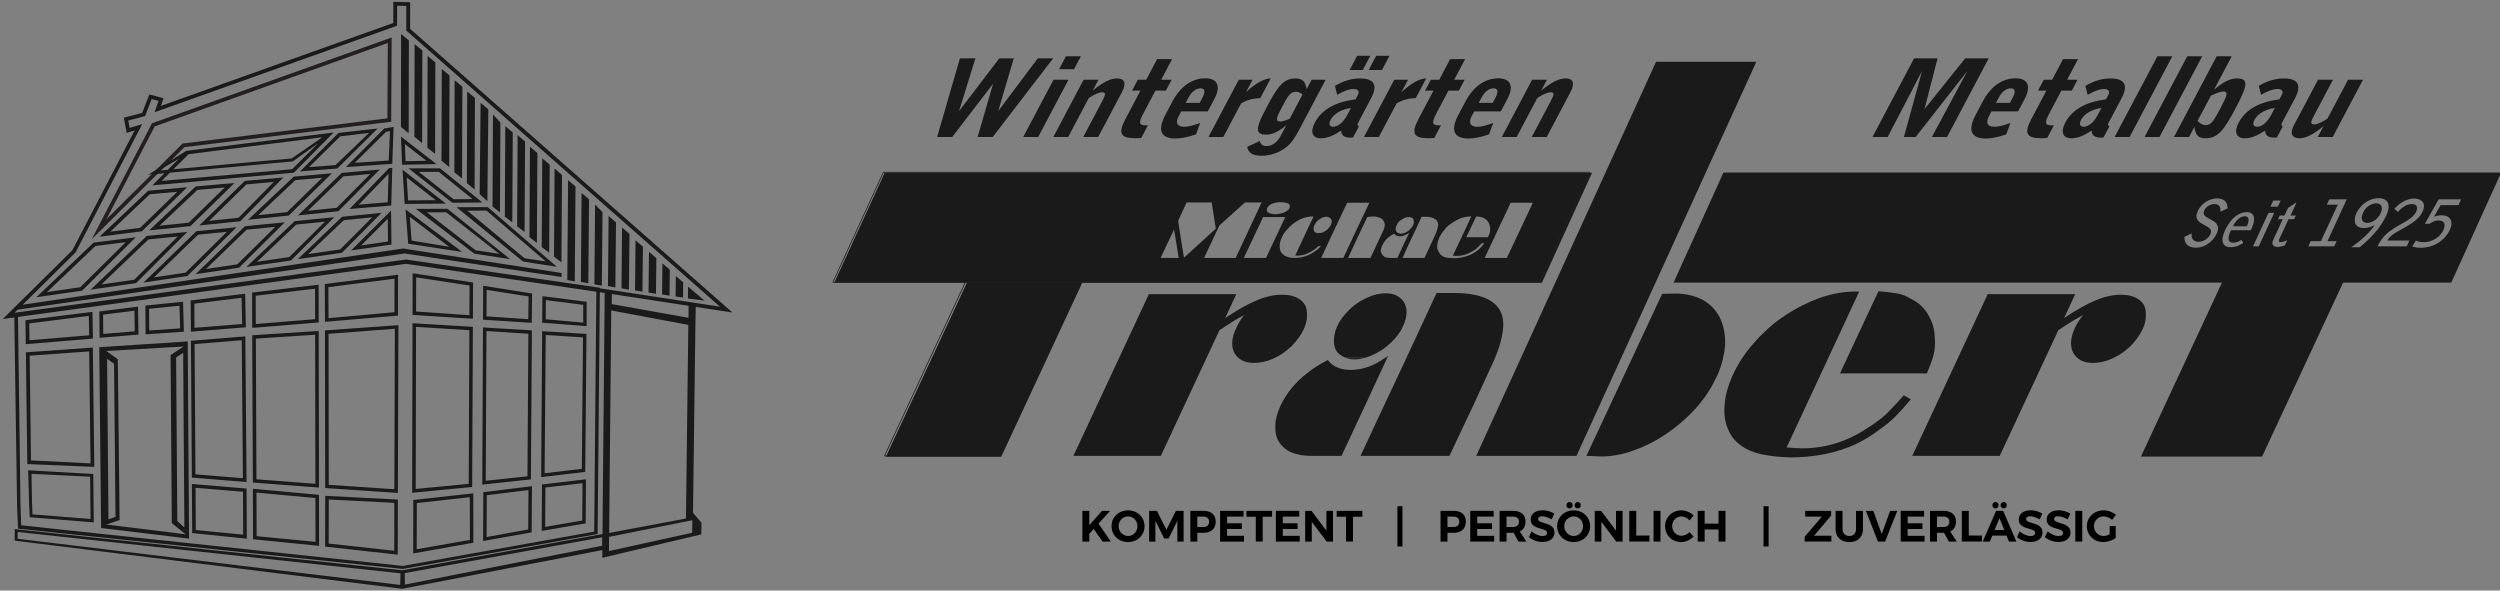 <?xml version="1.0" encoding="UTF-8" standalone="no"?>
<!-- Created with Inkscape (http://www.inkscape.org/) -->

<svg
   xmlns:dc="http://purl.org/dc/elements/1.1/"
   xmlns:cc="http://creativecommons.org/ns#"
   xmlns:rdf="http://www.w3.org/1999/02/22-rdf-syntax-ns#"
   xmlns:svg="http://www.w3.org/2000/svg"
   xmlns="http://www.w3.org/2000/svg"
   xmlns:sodipodi="http://sodipodi.sourceforge.net/DTD/sodipodi-0.dtd"
   xmlns:inkscape="http://www.inkscape.org/namespaces/inkscape"
   width="762"
   height="180"
   viewBox="0 0 201.613 47.625"
   version="1.1"
   id="svg5034"
   inkscape:version="0.92.2 (5c3e80d, 2017-08-06)"
   sodipodi:docname="logo.svg">
  <rect x="0" y="0" width="201.613" height="47.625" fill="#808080" stroke="none"/>
  <defs
     id="defs5028">
    <clipPath
       clipPathUnits="userSpaceOnUse"
       id="clipPath266">
      <path
         d="M 0,0 H 853.228 V 606.614 H 0 Z"
         id="path264"
         inkscape:connector-curvature="0" />
    </clipPath>
    <clipPath
       clipPathUnits="userSpaceOnUse"
       id="clipPath330">
      <path
         d="M 0,0 H 853.228 V 606.614 H 0 Z"
         id="path328"
         inkscape:connector-curvature="0" />
    </clipPath>
    <clipPath
       clipPathUnits="userSpaceOnUse"
       id="clipPath346">
      <path
         d="M 0,0 H 853.228 V 606.614 H 0 Z"
         id="path344"
         inkscape:connector-curvature="0" />
    </clipPath>
    <clipPath
       clipPathUnits="userSpaceOnUse"
       id="clipPath366">
      <path
         d="M 0,0 H 853.228 V 606.614 H 0 Z"
         id="path364"
         inkscape:connector-curvature="0" />
    </clipPath>
    <clipPath
       clipPathUnits="userSpaceOnUse"
       id="clipPath386">
      <path
         d="M 0,0 H 853.228 V 606.614 H 0 Z"
         id="path384"
         inkscape:connector-curvature="0" />
    </clipPath>
    <clipPath
       clipPathUnits="userSpaceOnUse"
       id="clipPath426">
      <path
         d="M 0,0 H 853.228 V 606.614 H 0 Z"
         id="path424"
         inkscape:connector-curvature="0" />
    </clipPath>
    <clipPath
       clipPathUnits="userSpaceOnUse"
       id="clipPath478">
      <path
         d="M 0,0 H 853.228 V 606.614 H 0 Z"
         id="path476"
         inkscape:connector-curvature="0" />
    </clipPath>
    <clipPath
       clipPathUnits="userSpaceOnUse"
       id="clipPath506">
      <path
         d="M 0,0 H 853.228 V 606.614 H 0 Z"
         id="path504"
         inkscape:connector-curvature="0" />
    </clipPath>
    <clipPath
       clipPathUnits="userSpaceOnUse"
       id="clipPath538">
      <path
         d="M 0,0 H 853.228 V 606.614 H 0 Z"
         id="path536"
         inkscape:connector-curvature="0" />
    </clipPath>
    <clipPath
       clipPathUnits="userSpaceOnUse"
       id="clipPath554">
      <path
         d="M 0,0 H 853.228 V 606.614 H 0 Z"
         id="path552"
         inkscape:connector-curvature="0" />
    </clipPath>
  </defs>
  <sodipodi:namedview
     id="base"
     pagecolor="#ffffff"
     bordercolor="#666666"
     borderopacity="1.0"
     inkscape:pageopacity="0.0"
     inkscape:pageshadow="2"
     inkscape:zoom="2.8"
     inkscape:cx="462.65841"
     inkscape:cy="43.460883"
     inkscape:document-units="px"
     inkscape:current-layer="g4003"
     showgrid="false"
     units="px"
     inkscape:window-width="1920"
     inkscape:window-height="1017"
     inkscape:window-x="2552"
     inkscape:window-y="-8"
     inkscape:window-maximized="1"
     showguides="false" />
  <g
     inkscape:label="Ebene 1"
     inkscape:groupmode="layer"
     id="layer1"
     transform="translate(0,-249.375)">
    <g
       id="g5581"
       transform="translate(-153.663,207.351)">
      <path
         d="m 186.01,44.766 0.626,0.523 -0.015,7.488 -0.624,-0.52 z"
         style="fill:#1a1a1a;fill-opacity:1;fill-rule:nonzero;stroke:none;stroke-width:0.631"
         id="path162"
         inkscape:connector-curvature="0" />
      <path
         d="m 187.099,45.58 0.625,0.522 -0.018,7.471 -0.624,-0.52 z"
         style="fill:#1a1a1a;fill-opacity:1;fill-rule:nonzero;stroke:none;stroke-width:0.631"
         id="path166"
         inkscape:connector-curvature="0" />
      <path
         d="m 188.147,46.538 0.626,0.522 -0.021,7.37 -0.624,-0.488 z"
         style="fill:#1a1a1a;fill-opacity:1;fill-rule:nonzero;stroke:none;stroke-width:0.631"
         id="path170"
         inkscape:connector-curvature="0" />
      <path
         d="m 189.29,47.589 0.625,0.522 -0.024,7.389 -0.624,-0.518 z"
         style="fill:#1a1a1a;fill-opacity:1;fill-rule:nonzero;stroke:none;stroke-width:0.631"
         id="path174"
         inkscape:connector-curvature="0" />
      <path
         d="m 190.327,48.495 0.625,0.522 -0.027,7.394 -0.621,-0.487 z"
         style="fill:#1a1a1a;fill-opacity:1;fill-rule:nonzero;stroke:none;stroke-width:0.631"
         id="path178"
         inkscape:connector-curvature="0" />
      <path
         d="m 191.341,49.402 0.624,0.521 -0.03,7.386 -0.621,-0.518 z"
         style="fill:#1a1a1a;fill-opacity:1;fill-rule:nonzero;stroke:none;stroke-width:0.631"
         id="path182"
         inkscape:connector-curvature="0" />
      <path
         d="m 192.422,50.319 0.622,0.521 -0.076,7.411 -0.622,-0.568 z"
         style="fill:#1a1a1a;fill-opacity:1;fill-rule:nonzero;stroke:none;stroke-width:0.631"
         id="path186"
         inkscape:connector-curvature="0" />
      <path
         d="m 193.417,51.255 0.601,0.653 -0.035,7.235 -0.601,-0.46 z"
         style="fill:#1a1a1a;fill-opacity:1;fill-rule:nonzero;stroke:none;stroke-width:0.631"
         id="path190"
         inkscape:connector-curvature="0" />
      <path
         d="m 194.413,52.192 0.601,0.52 -0.037,7.247 -0.6,-0.471 z"
         style="fill:#1a1a1a;fill-opacity:1;fill-rule:nonzero;stroke:none;stroke-width:0.631"
         id="path194"
         inkscape:connector-curvature="0" />
      <path
         d="m 195.407,52.919 0.601,0.52 -0.04,7.294 -0.599,-0.457 z"
         style="fill:#1a1a1a;fill-opacity:1;fill-rule:nonzero;stroke:none;stroke-width:0.631"
         id="path198"
         inkscape:connector-curvature="0" />
      <path
         d="m 197.394,54.788 0.6,0.518 -0.044,7.101 -0.598,-0.458 z"
         style="fill:#1a1a1a;fill-opacity:1;fill-rule:nonzero;stroke:none;stroke-width:0.631"
         id="path202"
         inkscape:connector-curvature="0" />
      <path
         d="m 196.402,53.853 0.6,0.52 -0.042,7.244 -0.598,-0.47 z"
         style="fill:#1a1a1a;fill-opacity:1;fill-rule:nonzero;stroke:none;stroke-width:0.631"
         id="path206"
         inkscape:connector-curvature="0" />
      <path
         d="m 198.387,55.617 0.599,0.518 -0.046,7.047 -0.599,-0.465 z"
         style="fill:#1a1a1a;fill-opacity:1;fill-rule:nonzero;stroke:none;stroke-width:0.631"
         id="path210"
         inkscape:connector-curvature="0" />
      <path
         d="m 199.477,56.55 0.599,0.518 -0.061,7.646 -0.6,-0.104 z"
         style="fill:#1a1a1a;fill-opacity:1;fill-rule:nonzero;stroke:none;stroke-width:0.631"
         id="path214"
         inkscape:connector-curvature="0" />
      <path
         d="m 200.566,57.584 0.599,0.517 -0.057,6.765 -0.6,-0.103 z"
         style="fill:#1a1a1a;fill-opacity:1;fill-rule:nonzero;stroke:none;stroke-width:0.631"
         id="path218"
         inkscape:connector-curvature="0" />
      <path
         d="m 201.655,58.515 0.598,0.62 -0.054,5.923 -0.6,-0.102 z"
         style="fill:#1a1a1a;fill-opacity:1;fill-rule:nonzero;stroke:none;stroke-width:0.631"
         id="path222"
         inkscape:connector-curvature="0" />
      <path
         d="m 202.743,59.445 0.598,0.516 -0.05,5.237 -0.598,-0.103 z"
         style="fill:#1a1a1a;fill-opacity:1;fill-rule:nonzero;stroke:none;stroke-width:0.631"
         id="path226"
         inkscape:connector-curvature="0" />
      <path
         d="m 203.83,60.374 0.597,0.516 -0.045,4.49 -0.599,-0.103 z"
         style="fill:#1a1a1a;fill-opacity:1;fill-rule:nonzero;stroke:none;stroke-width:0.631"
         id="path230"
         inkscape:connector-curvature="0" />
      <path
         d="m 204.915,61.405 0.597,0.516 -0.038,3.626 -0.599,-0.103 z"
         style="fill:#1a1a1a;fill-opacity:1;fill-rule:nonzero;stroke:none;stroke-width:0.631"
         id="path234"
         inkscape:connector-curvature="0" />
      <path
         d="m 205.965,65.615 0.599,0.103 0.032,-2.87 -0.596,-0.515 z"
         style="fill:#1a1a1a;fill-opacity:1;fill-rule:nonzero;stroke:none;stroke-width:0.631"
         id="path238"
         inkscape:connector-curvature="0" />
      <path
         d="m 207.056,65.764 0.6,0.103 0.024,-2.093 -0.595,-0.514 z"
         style="fill:#1a1a1a;fill-opacity:1;fill-rule:nonzero;stroke:none;stroke-width:0.631"
         id="path242"
         inkscape:connector-curvature="0" />
      <path
         d="m 208.147,65.923 0.599,0.103 0.015,-1.225 -0.595,-0.514 z"
         style="fill:#1a1a1a;fill-opacity:1;fill-rule:nonzero;stroke:none;stroke-width:0.631"
         id="path246"
         inkscape:connector-curvature="0" />
      <path
         d="m 209.154,65.137 1.321,1.131 -1.336,-0.17 z"
         style="fill:#1a1a1a;fill-opacity:1;fill-rule:nonzero;stroke:none;stroke-width:0.631"
         id="path250"
         inkscape:connector-curvature="0" />
      <path
         d="m 185.251,45.047 -19.329,6.918 -4.869,9.364 7.48,-7.438 16.679,-2.05 z m -0.312,0.441 -0.035,6.079 -16.514,2.031 -6.145,6.108 3.895,-7.489 z"
         style="fill:#231f20;fill-opacity:1;fill-rule:nonzero;stroke:none;stroke-width:0.631"
         id="path254"
         inkscape:connector-curvature="0" />
      <path
         d="m 161.186,80.25 0.04,3.902 -5.162,-0.417 -0.053,-1.047 -0.078,-2.738 z m -4.905,3.256 4.684,0.369 -0.033,-3.406 -4.73,-0.234 0.045,2.356 z m 44.636,-2.83 -0.023,3.556 -3.546,0.609 0.025,-3.745 z m -0.295,3.325 0.016,-3.008 -2.989,0.345 -0.023,3.178 z m -4.058,-2.769 -0.028,3.727 -3.913,0.696 0.019,-3.936 z m -0.304,3.492 0.023,-3.179 -3.363,0.418 -0.016,3.37 z m -4.43,-2.914 0.007,3.982 -4.852,0.866 0.008,-4.313 z m -0.271,3.758 -0.009,-3.448 -4.273,0.473 -0.009,3.725 z m 9.399,-16.615 -0.099,11.127 -3.554,0.422 0.081,-11.771 z m -0.373,10.882 0.093,-10.6 -3.005,-0.196 -0.09,11.151 z m -4.029,-11.167 -0.078,12.017 -3.923,0.422 0.059,-12.676 z m -0.355,11.769 0.073,-11.497 -3.381,-0.22 -0.058,12.077 z m -4.404,-12.055 -0.055,12.915 -4.838,0.468 0.026,-13.674 z m -0.333,12.661 0.049,-12.392 -4.299,-0.264 -0.027,13.07 z m 9.511,-14.679 -0.004,1.96 -3.581,-0.275 0.016,-2.142 z m -0.278,1.679 -0.001,-1.434 -3.014,-0.385 -0.01,1.547 z m -4.123,-2.35 -0.03,2.366 -3.928,-0.253 0.013,-2.736 z m -0.308,2.07 0.027,-1.831 -3.385,-0.534 -0.011,2.14 z m -4.453,-2.955 -0.013,2.924 -4.868,-0.312 0.007,-3.36 z m -0.294,2.635 0.011,-2.393 -4.306,-0.659 -0.006,2.755 z m -5.779,19.311 -5.857,-0.647 0.007,-4.097 5.857,0.301 z m -5.572,-0.895 5.29,0.58 0.005,-3.862 -5.286,-0.271 z m -0.775,0.186 -5.323,-0.535 -0.015,-4.07 5.33,0.49 z m -5.033,-0.78 4.746,0.456 -0.006,-3.535 -4.753,-0.436 z m -0.793,0.201 -4.404,-0.45 -0.026,-3.962 4.411,0.369 z m -4.114,-0.696 3.822,0.369 -0.016,-3.457 -3.828,-0.319 z m 16.295,-2.993 -5.859,-0.395 -0.019,-12.713 5.923,-0.422 z m -5.573,-0.656 5.29,0.357 0.042,-12.939 -5.348,0.408 z m -0.789,0.222 -5.331,-0.403 -0.051,-11.879 5.36,-0.348 z m -5.043,-0.665 4.756,0.362 -0.022,-12.021 -4.78,0.312 z m -0.797,0.221 -4.412,-0.361 -0.073,-11.032 4.386,-0.354 z m -4.121,-0.622 3.828,0.314 -0.095,-11.129 -3.802,0.309 z m 16.335,-12.8 -5.89,0.499 -0.015,-3.046 5.908,-0.752 z m -5.602,0.206 5.316,-0.482 0.003,-2.701 -5.333,0.682 z m -0.794,0.346 -5.362,0.437 -0.011,-2.848 5.369,-0.634 z m -5.072,0.126 4.783,-0.389 -0.004,-2.459 -4.787,0.567 z m -0.801,0.263 -4.434,0.354 -0.016,-2.517 4.392,-0.545 z m -4.143,0.043 3.844,-0.306 -0.046,-2.118 -3.811,0.473 z m -0.857,0.311 -3.086,0.217 -0.019,-2.322 3.041,-0.309 z m -2.792,-0.094 2.49,-0.174 -0.049,-1.826 -2.456,0.249 z m -0.868,0.328 -3.136,0.261 -0.021,-2.124 3.123,-0.393 z m -2.841,-0.054 2.541,-0.211 -0.026,-1.661 -2.529,0.319 z m -0.834,0.379 -5.415,0.447 -0.025,-1.929 5.402,-0.677 z m -5.117,0.13 4.814,-0.396 -0.028,-1.565 -4.804,0.605 z m 5.227,10.215 -5.4,-0.229 -0.116,-9.01 5.397,-0.384 z m -5.103,-0.522 4.802,0.24 -0.111,-9.029 -4.799,0.342 z m 12.321,-9.187 -6.251,0.361 0.93,0.667 0.144,12.967 -1.066,0.362 6.389,0.784 -1.112,-0.898 -0.1,-13.555 z m -0.523,14.079 0.57,0.516 -0.097,-14.088 -0.568,0.374 z m -5.662,-13.086 0.109,12.947 0.57,-0.205 -0.118,-12.349 z m -0.632,-0.934 7.134,-0.47 0.107,15.907 -7.093,-0.86 z m 7.009,-15.837 0.055,-0.007 11.84,-1.474 -3.211,3.242 -11.413,1.025 0.979,-0.983 -1.302,0.119 z m 10.638,-0.6 -2.046,1.452 -9.903,0.911 -0.674,0.663 10.528,-0.944 z m -11.222,1.234 -1.644,0.963 0.754,-0.07 z m -0.448,0.853 9.542,-0.876 2.471,-1.706 -10.775,1.362 z m 18.965,-0.076 2.538,-0.003 3.419,2.754 -2.424,0.026 z m 2.435,0.281 -1.612,0.003 2.81,2.209 1.53,-0.016 z m -2.747,2.588 -0.17,-2.759 3.493,2.733 z m 0.162,-2.135 0.114,1.85 2.231,-0.016 z m -0.46,-3.293 2.865,2.218 -2.777,0.051 z m 2.05,1.949 -1.733,-1.342 0.052,1.373 z m 5.874,7.503 -4.275,-3.349 -1.556,0.007 3.931,3.059 z m -6.714,-3.622 2.531,-0.012 5.068,4.066 -2.896,-0.447 z m -0.353,2.555 3.03,0.5 -3.178,-2.418 z m -0.487,-2.515 4.571,3.43 -4.359,-0.663 z m 4.109,-0.175 2.514,-0.011 5.576,4.813 -2.719,-0.419 z m 7.197,4.37 -4.776,-4.098 -1.55,0.007 4.612,3.835 z m -15.696,-0.884 3.221,-3.22 0.031,2.743 z m 2.952,-2.555 -2.152,2.152 2.173,-0.319 z m -3.086,-0.787 3.195,-3.301 0.258,-0.016 -0.086,3.036 z m 3.151,-2.841 -2.409,2.49 2.344,-0.195 z m -3.439,-0.542 3.091,-3.113 0.757,-0.124 -0.109,2.976 z m 3.238,-2.845 -2.526,2.505 2.741,-0.189 0.104,-2.368 z m -3.573,3.317 3.063,-0.273 -3.336,3.362 -3.257,0.339 z m 2.302,0.084 -2.171,0.194 -2.86,2.777 2.32,-0.241 z m -6.175,0.218 3.084,-0.275 -3.487,3.412 -3.281,0.342 z m 2.3,0.085 -2.17,0.193 -2.989,2.823 2.32,-0.241 z m -6.246,0.256 3.106,-0.276 -3.473,3.53 -3.305,0.343 z m 2.342,0.083 -2.206,0.196 -3.003,2.944 2.36,-0.246 z m -6.298,0.363 3.128,-0.278 -3.553,3.479 -3.328,0.345 z m 2.337,0.084 -2.203,0.197 -3.054,2.887 2.356,-0.245 z m -6.175,0.264 3.148,-0.28 -3.651,3.548 -3.416,0.439 z m 2.349,0.084 -2.213,0.197 -3.192,3.021 2.411,-0.309 z m 13.298,2.014 3.175,-0.315 -3.196,3.221 -3.56,0.515 z m 2.425,0.047 -2.293,0.228 -2.875,2.734 2.579,-0.372 z m -2.724,-6.805 3.162,-0.362 -3.257,3.231 -2.999,0.23 z m 2.469,-0.008 -2.326,0.282 -2.518,2.48 2.14,-0.164 z m -5.999,7.119 3.196,-0.318 -3.498,3.491 -3.585,0.517 z m 2.44,0.046 -2.307,0.229 -3.176,3.003 2.597,-0.376 z m -6.455,0.366 3.219,-0.32 -3.69,3.663 -3.507,0.522 z m 2.452,0.046 -2.313,0.23 -3.279,3.172 2.526,-0.376 z m -6.369,0.358 3.242,-0.323 -3.969,3.935 -3.532,0.526 z m 2.468,0.045 -2.329,0.232 -3.556,3.443 2.545,-0.379 z m -6.461,0.331 3.265,-0.324 -4.13,4.13 -3.664,0.529 z m 2.493,0.045 -2.355,0.235 -3.811,3.637 2.659,-0.384 z m -6.781,0.495 3.393,-0.429 -4.327,4.304 -3.691,0.533 z m 2.589,-0.033 -2.446,0.309 -3.904,3.711 2.678,-0.386 z m 22.343,26.35 -31.03,-3.248 -0.075,-1.769 -0.226,-15.265 -0.929,0.126 5.615,-5.549 5.017,-9.656 -0.638,0.194 -0.233,-1.224 1.482,-0.388 0.576,-1.486 1.147,0.306 -0.214,0.617 18.741,-6.684 0.001,-1.713 1.36,0.038 -0.004,2.144 25.991,22.876 -9.722,-1.488 -0.008,0.812 6.19,1.103 0.006,-1.013 h 0.583 l -0.034,1.679 -0.193,15.064 0.684,0.796 -0.012,0.942 -7.988,1.887 0.004,-0.623 -16.136,3.122 -31.252,-3.881 v -0.929 l 31.247,3.317 16.153,-2.918 0.179,-19.445 -0.393,-0.061 -0.178,19.502 z M 154.809,67.312 v -0.039 l -0.046,0.045 z m 0.027,-0.066 31.574,-4.292 15.627,2.275 0.001,0.046 9.691,1.483 -25.302,-22.269 0.003,-1.983 -0.739,-0.02 -0.003,1.612 -19.555,6.975 0.317,-0.913 -0.557,-0.148 -0.533,1.375 -1.355,0.355 0.114,0.6 1.012,-0.308 -5.379,10.352 -4.261,4.213 30.679,-4.534 12.786,1.976 -0.004,0.322 -12.666,-1.898 -31.201,4.534 z m 4.525,17.567 26.778,2.85 15.443,-2.762 0.174,-19.353 -15.346,-2.248 -31.297,4.283 0.202,15.232 0.056,1.569 z m 43.422,0.507 -0.011,1.144 6.711,-1.474 0.013,-1.012 z m 0.174,-18.26 -0.17,17.945 6.194,-1.164 0.193,-15.617 z M 186.308,89.17 202.223,86.036 v -0.683 l -15.915,2.888 z m -0.345,-0.91 -30.877,-3.335 v 0.547 l 30.851,3.724 z"
         style="fill:#1a1a1a;fill-opacity:1;fill-rule:nonzero;stroke:none;stroke-width:0.631"
         id="path258"
         inkscape:connector-curvature="0" />
      <g
         id="g4003"
         transform="translate(0,-5.821)">
        <g
           id="g4092">
          <path
             id="path158"
             transform="matrix(0.265,0,0,0.265,153.663,47.845)"
             d="M 524.486 52.516 L 509.295 86.01 L 676.186 86.01 L 651.529 138.957 L 688.398 138.957 L 713.053 86.01 L 745.971 86.01 L 761.16 52.516 L 524.486 52.516 z M 723.924 60.32 C 725.422 60.32 726.317 60.921 726.666 61.68 C 727.194 62.775 726.777 64.308 726.229 65.496 C 725.275 67.562 724.077 69.317 722.623 70.951 C 720.709 73.113 719.112 74.419 718.104 75.254 L 715.537 75.254 C 716.86 74.281 718.167 73.349 719.746 71.867 C 720.809 70.875 722.107 69.451 722.643 68.459 C 722.059 68.791 720.976 69.412 719.494 69.412 C 716.435 69.412 716.086 67.095 717.1 64.893 C 718.061 62.81 720.536 60.32 723.924 60.32 z M 674.68 60.377 C 676.863 60.377 677.917 61.464 677.895 63.416 L 675.762 64.406 C 675.71 63.082 675.535 62.109 673.879 62.109 C 673.006 62.109 671.469 62.617 670.83 63.996 C 670.237 65.282 671.076 65.83 671.441 66.045 L 673.693 67.326 C 674.075 67.562 674.855 68.148 674.973 69.197 C 674.995 69.527 675.058 70.075 674.57 71.125 C 673.951 72.468 672.952 73.58 671.678 74.357 C 670.041 75.369 668.874 75.369 668.115 75.369 C 667.24 75.369 665.969 75.08 665.363 74.24 C 664.799 73.482 664.777 72.763 664.766 72.078 L 666.969 71.008 C 666.848 72.16 667.15 73.58 669.078 73.58 C 670.283 73.58 671.93 72.839 672.648 71.281 C 672.956 70.62 673.087 69.782 671.9 69.1 L 669.9 67.951 C 669.205 67.562 668.502 66.839 668.422 66.045 C 668.391 65.692 668.456 65.05 668.914 64.055 C 669.912 61.893 672.439 60.377 674.68 60.377 z M 734.701 60.416 C 735.906 60.416 738.794 61.036 737.211 64.465 C 736.954 65.033 736.335 65.983 735.479 66.746 C 734.717 67.426 733.844 68.088 731.457 69.434 L 729.303 70.639 C 728.251 71.223 727.485 71.963 727.373 72.08 C 726.932 72.49 726.765 72.763 726.502 73.209 L 733.217 73.209 L 732.412 74.965 L 723.527 74.965 C 725.178 71.594 727.105 70.209 730.729 68.184 C 732.566 67.151 734.556 66.044 735.301 64.424 C 735.75 63.45 735.817 62.092 734.025 62.092 C 733.014 62.092 731.404 62.538 729.736 64.506 L 728.656 63.551 C 729.744 62.379 730.59 61.68 731.949 61.055 C 733.154 60.511 734.133 60.416 734.701 60.416 z M 708.852 60.666 L 714.166 60.666 L 708.307 73.385 L 711.086 73.385 L 710.361 74.963 L 702.473 74.963 L 703.197 73.385 L 706.314 73.385 L 711.434 62.283 L 708.105 62.283 L 708.852 60.666 z M 742.133 60.668 L 748.965 60.668 L 748.158 62.422 L 742.725 62.422 L 740.746 65.947 C 741.686 65.594 742.544 65.518 742.873 65.518 C 744.686 65.518 745.479 66.163 745.869 67.096 C 746.22 67.933 746.03 68.888 745.486 70.076 C 744.479 72.254 741.589 75.393 736.627 75.393 C 735.689 75.393 735.387 75.333 734.082 75.039 L 735.195 73.209 C 735.666 73.424 736.416 73.697 737.504 73.697 C 738.129 73.697 738.964 73.696 740.4 73.076 C 741.493 72.606 742.866 71.534 743.539 70.076 C 744.616 67.736 743.337 67.096 742.051 67.096 C 740.882 67.096 740.12 67.602 739.365 68.105 L 737.959 68.105 C 738.032 67.95 738.095 67.818 738.188 67.66 L 742.133 60.668 z M 691.799 61.037 L 694.055 61.037 L 693.201 62.889 L 690.943 62.889 L 691.799 61.037 z M 698.652 61.703 L 698.846 61.703 L 697.051 65.594 L 698.666 65.594 L 698.15 66.705 L 696.438 66.705 L 693.645 72.764 C 693.556 72.955 693.226 73.678 694.082 73.678 C 694.667 73.678 695.454 73.364 696.059 73.111 L 695.348 74.65 C 694.685 74.941 693.711 75.156 693.127 75.156 C 692.657 75.156 690.863 74.999 691.795 72.979 L 694.688 66.705 L 693.246 66.705 L 693.756 65.594 L 695.217 65.594 L 696.289 63.277 L 698.652 61.703 z M 723.164 61.877 C 722.405 61.877 721.533 62.167 720.744 62.734 C 719.778 63.436 719.407 64.154 719.096 64.836 C 718.339 66.47 718.742 67.834 720.381 67.834 C 721.528 67.834 723.464 67.096 724.49 64.877 C 725.324 63.064 724.722 61.877 723.164 61.877 z M 683.676 64.545 C 686.13 64.545 686.474 66.626 685.381 69.121 L 684.969 70.055 L 678.932 70.055 C 677.864 72.335 677.822 73.854 679.635 73.854 C 680.823 73.854 681.646 73.285 682.096 72.996 L 682.676 73.932 C 681.746 74.514 680.623 75.217 678.77 75.217 C 676.415 75.217 675.624 73.347 677.1 70.152 C 679.485 64.975 682.76 64.545 683.676 64.545 z M 690.346 64.779 L 692.094 64.779 L 687.4 74.963 L 685.646 74.963 L 690.346 64.779 z M 683.131 65.809 C 682.296 65.809 681.396 66.314 680.709 67.094 C 680.056 67.836 679.72 68.519 679.539 68.867 L 683.768 68.867 C 684.575 67.114 684.515 65.809 683.131 65.809 z "
             style="fill:#1a1a1a;fill-opacity:1;fill-rule:nonzero;stroke:none;stroke-width:2.386" />
          <path
             d="m 240.226,84.611 6.088,-13.045 h 7.052 l -0.893,1.927 c 0.987,-0.658 1.856,-1.151 2.562,-1.434 0.728,-0.306 1.387,-0.446 2.022,-0.446 0.564,0 1.035,0.117 1.386,0.352 0.377,0.235 0.588,0.588 0.612,1.035 0.046,0.423 -0.023,0.917 -0.258,1.41 -0.235,0.494 -0.588,0.964 -0.988,1.364 -0.424,0.399 -0.916,0.751 -1.457,0.987 -0.518,0.235 -1.057,0.352 -1.552,0.352 -0.776,0 -1.293,-0.282 -1.598,-0.823 -0.259,-0.516 -0.235,-1.199 0.164,-1.997 0.117,-0.306 0.33,-0.659 0.634,-1.035 -0.518,0.258 -1.199,0.681 -1.997,1.222 l -4.725,10.131 z"
             style="fill:#1a1a1a;fill-opacity:1;fill-rule:nonzero;stroke:none;stroke-width:0.631"
             id="path270"
             inkscape:connector-curvature="0" />
          <path
             d="m 265.378,76.69 c 0.093,-0.047 0.164,-0.095 0.235,-0.141 l -0.071,0.141 z"
             style="fill:#231f20;fill-opacity:1;fill-rule:nonzero;stroke:none;stroke-width:0.631"
             id="path274"
             inkscape:connector-curvature="0" />
          <path
             d="m 262.181,76.69 c 0.211,0.093 0.446,0.141 0.728,0.141 0.283,0 0.564,-0.047 0.846,-0.141 z"
             style="fill:#231f20;fill-opacity:1;fill-rule:nonzero;stroke:none;stroke-width:0.631"
             id="path278"
             inkscape:connector-curvature="0" />
          <path
             d="m 267.094,72.812 c -0.071,-0.4 -0.235,-0.728 -0.541,-0.964 -0.306,-0.235 -0.681,-0.353 -1.151,-0.353 -0.47,0 -0.987,0.118 -1.528,0.377 -0.494,0.211 -0.987,0.54 -1.41,0.963 -0.4,0.4 -0.752,0.846 -0.964,1.316 -0.211,0.47 -0.282,0.94 -0.259,1.317 0.024,0.423 0.188,0.776 0.494,0.987 0.14,0.093 0.281,0.187 0.446,0.235 h 1.574 c 0.211,-0.047 0.424,-0.141 0.635,-0.235 0.541,-0.235 1.011,-0.564 1.434,-0.964 0.399,-0.377 0.776,-0.846 0.987,-1.34 0.235,-0.494 0.306,-0.941 0.282,-1.339 m -5.549,4.678 c -0.281,-0.095 -0.563,-0.306 -0.799,-0.612 -0.681,0.352 -1.245,0.705 -1.692,1.081 -0.941,0.729 -1.646,1.598 -2.117,2.586 0,0.023 -0.024,0.023 -0.024,0.047 -0.257,0.587 -0.399,1.127 -0.399,1.574 -0.023,0.517 0.071,0.963 0.282,1.293 0.211,0.352 0.541,0.658 1.011,0.87 0.47,0.188 0.987,0.281 1.622,0.281 h 2.421 l 1.88,-4.018 1.811,-3.902 h -0.164 c -0.494,0.352 -0.941,0.587 -1.341,0.728 -0.47,0.165 -0.964,0.259 -1.458,0.259 -0.399,0 -0.776,-0.071 -1.035,-0.187"
             style="fill:#1a1a1a;fill-opacity:1;fill-rule:nonzero;stroke:none;stroke-width:0.631"
             id="path282"
             inkscape:connector-curvature="0" />
          <path
             d="m 274.898,73.94 c -0.023,-0.823 -0.377,-1.458 -1.058,-1.856 -0.659,-0.399 -1.669,-0.612 -2.938,-0.612 h -1.387 l -2.421,5.218 -1.834,3.902 -1.88,4.019 h 7.17 l 1.904,-4.019 1.598,-3.479 c 0.071,-0.14 0.118,-0.282 0.187,-0.423 0.446,-1.081 0.659,-1.998 0.659,-2.75"
             style="fill:#1a1a1a;fill-opacity:1;fill-rule:nonzero;stroke:none;stroke-width:0.631"
             id="path286"
             inkscape:connector-curvature="0" />
          <path
             d="m 292.786,75.703 c 0.023,-0.8 -0.095,-1.528 -0.399,-2.186 -0.306,-0.636 -0.776,-1.129 -1.388,-1.481 -0.634,-0.33 -1.363,-0.518 -2.255,-0.518 -0.33,0 -0.705,0.024 -1.035,0.024 l -3.056,6.535 -3.055,6.534 c 0.541,0 0.94,0.047 1.175,0.047 0.847,0 1.764,-0.164 2.656,-0.494 0.918,-0.33 1.81,-0.776 2.656,-1.363 0.87,-0.588 1.668,-1.293 2.351,-2.045 0.705,-0.8 1.246,-1.622 1.622,-2.445 0.047,-0.071 0.071,-0.164 0.118,-0.235 0.352,-0.823 0.54,-1.598 0.61,-2.374"
             style="fill:#1a1a1a;fill-opacity:1;fill-rule:nonzero;stroke:none;stroke-width:0.631"
             id="path290"
             inkscape:connector-curvature="0" />
          <path
             d="m 309.687,74.998 c 0,-0.118 -0.023,-0.235 -0.023,-0.353 -0.071,-0.447 -0.189,-0.869 -0.401,-1.223 -0.328,-0.681 -0.869,-1.199 -1.55,-1.504 -0.282,-0.188 -0.636,-0.329 -1.011,-0.4 -0.4,-0.071 -0.94,-0.14 -1.552,-0.187 l -1.551,3.314 -1.552,3.315 h 7.004 c 0.211,-0.494 0.377,-0.917 0.47,-1.222 0.165,-0.518 0.235,-1.105 0.165,-1.74 m -7.616,-0.353 1.528,-3.291 h -0.258 c -0.941,0 -1.882,0.164 -2.869,0.494 -0.963,0.352 -1.927,0.822 -2.844,1.434 -0.61,0.399 -1.175,0.845 -1.692,1.363 -0.259,0.235 -0.517,0.494 -0.752,0.776 -0.752,0.823 -1.315,1.692 -1.74,2.585 -0.423,0.918 -0.658,1.764 -0.704,2.539 -0.071,0.799 0.071,1.504 0.376,2.115 0.235,0.494 0.587,0.87 1.033,1.175 0.401,0.282 0.964,0.518 1.623,0.659 0.658,0.117 1.434,0.235 2.327,0.235 1.552,0 3.009,-0.235 4.325,-0.705 0.964,-0.329 1.905,-0.846 2.869,-1.575 0.47,-0.33 0.893,-0.682 1.222,-1.011 0.328,-0.328 0.751,-0.799 1.245,-1.386 l -0.564,-0.33 c -0.588,0.681 -1.129,1.222 -1.504,1.599 -0.377,0.328 -0.846,0.681 -1.41,1.033 -1.645,1.105 -3.408,1.646 -5.289,1.646 -0.26,0 -0.682,-0.023 -1.246,-0.071 z"
             style="fill:#1a1a1a;fill-opacity:1;fill-rule:nonzero;stroke:none;stroke-width:0.631"
             id="path294"
             inkscape:connector-curvature="0" />
          <path
             d="m 307.877,84.611 6.088,-13.045 h 7.052 l -0.893,1.927 c 0.988,-0.658 1.857,-1.151 2.562,-1.434 0.728,-0.306 1.386,-0.446 2.022,-0.446 0.563,0 1.035,0.117 1.386,0.352 0.377,0.235 0.588,0.588 0.612,1.035 0.046,0.423 -0.023,0.917 -0.259,1.41 -0.235,0.494 -0.588,0.964 -0.987,1.364 -0.424,0.399 -0.917,0.751 -1.457,0.987 -0.518,0.235 -1.059,0.352 -1.552,0.352 -0.776,0 -1.293,-0.282 -1.598,-0.823 -0.259,-0.516 -0.235,-1.199 0.141,-1.997 0.14,-0.306 0.353,-0.659 0.658,-1.035 -0.518,0.258 -1.199,0.681 -1.997,1.222 l -4.725,10.131 z"
             style="fill:#1a1a1a;fill-opacity:1;fill-rule:nonzero;stroke:none;stroke-width:0.631"
             id="path298"
             inkscape:connector-curvature="0" />
          <path
             d="m 234.279,84.611 h -9.284 l 6.534,-14.032 h 9.286 z"
             style="fill:none;stroke:#231f20;stroke-width:0.064;stroke-linecap:butt;stroke-linejoin:miter;stroke-miterlimit:4;stroke-dasharray:none;stroke-opacity:1"
             id="path302"
             inkscape:connector-curvature="0" />
          <path
             inkscape:connector-curvature="0"
             style="fill:#1a1a1a;fill-opacity:1;fill-rule:nonzero;stroke:none;stroke-width:2.386"
             d="m 269.248,74.516 -15.369,33.494 h 40.381 l -24.656,52.947 h 35.09 l 24.658,-52.947 h 139.879 l 15.279,-33.494 z M 389.625,83.492 h 0.002 c 1.065,2.25e-4 1.869,0.174 2.484,0.441 0.446,0.358 0.537,0.8 0.268,1.42 -0.177,0.358 -0.441,0.625 -0.883,0.893 -0.451,0.265 -0.982,0.531 -1.512,0.619 -0.537,0.179 -1.159,0.27 -1.867,0.27 -0.978,0 -1.688,-0.177 -2.223,-0.535 -0.441,-0.267 -0.441,-0.8 -0.262,-1.334 0.262,-0.532 0.797,-0.974 1.508,-1.332 0.799,-0.267 1.507,-0.441 2.484,-0.441 z m -28.518,0.084 H 368.75 l 1.244,8 -4.977,4.531 -4.709,4.262 -0.709,-4.262 -1.068,-6.934 z m 17.77,0.002 h 5.062 l -5.859,12.529 -2.045,4.352 h -9.598 l 2.045,-4.352 2.576,-5.508 z m 31.094,0.088 h 6.754 l -4.977,10.486 -2.932,6.305 h -6.75 l 2.928,-6.305 z m 49.752,0.002 h 6.754 l -7.908,16.791 h -6.756 z m -60.232,4.176 h 0.264 l -1.246,2.578 -4.352,9.328 h 0.799 c 1.155,0 2.492,-0.358 3.732,-1.066 0.537,-0.27 0.887,-0.536 1.336,-0.799 0.267,-0.27 0.708,-0.627 1.24,-1.068 l 0.713,0.09 c -0.537,0.532 -0.887,0.887 -1.156,1.066 -0.267,0.174 -0.53,0.441 -0.977,0.711 -1.777,1.155 -3.733,1.775 -5.861,1.775 -1.334,0 -2.4,-0.269 -3.199,-0.801 -0.358,-0.267 -0.621,-0.619 -0.979,-0.975 -0.179,-0.358 -0.267,-0.799 -0.357,-1.336 -0.088,-0.976 0.09,-2.04 0.715,-3.285 0.351,-0.799 0.884,-1.599 1.688,-2.4 0.353,-0.444 0.799,-0.89 1.24,-1.24 0.267,-0.27 0.626,-0.538 0.979,-0.801 1.775,-1.157 3.551,-1.777 5.422,-1.777 z m 18.387,0 c 0.802,0 1.512,0.179 1.953,0.354 0.537,0.179 0.891,0.536 1.158,0.889 0.267,0.446 0.445,0.889 0.445,1.424 -0.179,0.62 -0.179,1.24 -0.625,1.953 l -0.799,1.689 -2.932,6.307 h -6.838 l 2.932,-6.307 2.928,-6.129 c 0.625,-0.091 1.245,-0.18 1.777,-0.18 z m 29.672,0 h 0.18 l -1.42,3.107 -4.178,8.799 c 0.537,0.088 0.888,0.088 1.246,0.088 1.687,0 3.373,-0.535 4.883,-1.514 0.713,-0.353 1.067,-0.707 1.334,-0.977 0.358,-0.351 0.887,-0.888 1.51,-1.508 l 0.535,0.266 c -0.446,0.532 -0.8,0.979 -1.158,1.332 -0.267,0.267 -0.708,0.625 -1.154,0.979 -0.888,0.623 -1.864,1.155 -2.752,1.422 -1.248,0.444 -2.578,0.711 -4.086,0.711 -0.799,0 -1.602,-0.091 -2.311,-0.18 -0.623,-0.179 -1.159,-0.354 -1.512,-0.709 -0.356,-0.27 -0.625,-0.622 -0.799,-1.068 -0.446,-0.62 -0.624,-1.246 -0.445,-2.045 -2e-5,-0.709 0.268,-1.507 0.619,-2.395 0.446,-0.799 0.978,-1.687 1.691,-2.402 0.174,-0.262 0.354,-0.529 0.621,-0.799 0.532,-0.441 1.157,-0.889 1.689,-1.242 0.888,-0.625 1.865,-1.066 2.664,-1.424 0.976,-0.262 1.954,-0.441 2.842,-0.441 z m 1.689,0 c 0.534,0 0.976,0.091 1.422,0.18 0.353,0.086 0.711,0.175 0.979,0.354 0.62,0.355 1.153,0.799 1.42,1.424 0.179,0.351 0.267,0.709 0.357,1.15 0.088,0.091 0.088,0.269 0.088,0.357 0,0.62 -0.089,1.158 -0.18,1.688 -0.088,0.267 -0.266,0.619 -0.533,1.156 h -6.57 l 1.508,-3.201 z m -45.664,0.09 c 0.53,0 0.889,0.175 1.156,0.354 0.353,0.179 0.441,0.534 0.531,0.887 0,0.358 -3.7e-4,0.8 -0.268,1.246 -0.265,0.532 -0.621,0.888 -0.979,1.332 -0.441,0.355 -0.798,0.623 -1.328,0.893 -0.532,0.174 -0.889,0.262 -1.424,0.262 -0.444,0 -0.8,-0.088 -1.064,-0.262 -0.267,-0.27 -0.445,-0.538 -0.445,-0.984 -0.088,-0.353 0.091,-0.799 0.27,-1.24 0.267,-0.446 0.529,-0.888 0.887,-1.246 0.441,-0.353 0.888,-0.708 1.246,-0.887 0.532,-0.179 0.972,-0.354 1.418,-0.354 z m 29.051,0 h 1.334 c 1.157,0 2.044,0.264 2.664,0.619 0.62,0.358 0.978,0.978 1.066,1.777 -0.088,0.709 -0.266,1.509 -0.707,2.578 h -0.002 c -0.09,0.178 -0.09,0.265 -0.178,0.443 l -1.508,3.287 h -0.002 l -1.781,3.82 h -6.66 l 1.689,-3.82 h -0.002 l 1.777,-3.73 z m -3.906,0.088 c 0.441,0 0.798,0.087 1.061,0.266 0.269,0.267 0.538,0.535 0.447,0.977 0.091,0.358 -0.001,0.798 -0.178,1.244 -0.269,0.444 -0.532,0.891 -0.979,1.242 -0.353,0.449 -0.886,0.715 -1.33,0.982 -0.179,0.086 -0.356,0.174 -0.535,0.174 -0.353,0.088 -0.62,0.18 -0.887,0.18 -0.265,0 -0.532,-0.091 -0.711,-0.18 -0.179,0 -0.267,-0.088 -0.357,-0.174 -0.351,-0.267 -0.443,-0.534 -0.531,-0.982 0,-0.351 1.9e-4,-0.798 0.355,-1.242 0.091,-0.446 0.445,-0.886 0.801,-1.244 0.441,-0.351 0.977,-0.71 1.418,-0.889 0.446,-0.267 0.98,-0.354 1.426,-0.354 z m -44.334,0.002 h 6.75 l -5.859,12.436 h -6.756 z m -27.098,3.816 0.715,4.268 0.709,4.352 h -5.51 l 2.045,-4.352 z m 71.521,0.977 v 0.09 l -1.781,3.732 -1.777,3.82 h -2.219 c -0.625,0 -1.156,-0.091 -1.598,-0.27 -0.355,-0.262 -0.714,-0.529 -0.889,-0.887 -0.179,-0.262 -0.357,-0.708 -0.357,-1.156 0.088,-0.441 0.178,-0.888 0.443,-1.508 0.088,0 0.088,-0.09 0.088,-0.09 0.358,-0.89 1.068,-1.776 1.867,-2.396 0.446,-0.358 0.977,-0.711 1.686,-1.066 0.267,0.267 0.447,0.528 0.805,0.619 0.174,0.088 0.53,0.18 0.979,0.18 0.441,0 0.887,-0.091 1.328,-0.27 0.446,-0.174 0.89,-0.442 1.336,-0.709 z"
             id="path306"
             transform="matrix(0.265,0,0,0.265,153.663,42.024)" />
          <path
             d="m 277.813,70.602 h -56.979 l 4.066,-8.863 h 56.955 z"
             style="fill:none;stroke:#231f20;stroke-width:0.064;stroke-linecap:butt;stroke-linejoin:miter;stroke-miterlimit:4;stroke-dasharray:none;stroke-opacity:1"
             id="path310"
             inkscape:connector-curvature="0" />
          <path
             d="m 233.72,58.894 4.876,-6.346 h -1.241 l -3.189,4.254 1.252,-4.254 h -1.163 l -3.249,4.254 1.321,-4.254 h -1.25 l -1.838,6.346 h 1.215 l 3.298,-4.297 -1.249,4.297 z"
             style="fill:#1a1a1a;fill-opacity:1;fill-rule:nonzero;stroke:none;stroke-width:0.631"
             id="path414"
             inkscape:connector-curvature="0" />
          <path
             d="m 239.075,53.423 h 1.206 l 0.552,-1.042 h -1.207 z m -2.895,5.47 h 1.207 l 2.444,-4.619 h -1.207 z"
             style="fill:#1a1a1a;fill-opacity:1;fill-rule:nonzero;stroke:none;stroke-width:0.631"
             id="path418"
             inkscape:connector-curvature="0" />
          <path
             d="m 238.607,58.894 h 1.199 l 1.663,-3.144 c 0.477,-0.312 0.834,-0.46 1.059,-0.46 0.356,0 0.294,0.199 0.018,0.72 l -1.525,2.883 h 1.207 l 1.911,-3.613 c 0.382,-0.72 0.223,-1.112 -0.393,-1.112 -0.538,0 -1.16,0.321 -1.96,0.982 l 0.464,-0.876 h -1.199 z"
             style="fill:#1a1a1a;fill-opacity:1;fill-rule:nonzero;stroke:none;stroke-width:0.631"
             id="path430"
             inkscape:connector-curvature="0" />
          <path
             d="m 245.868,56.993 0.975,-1.841 h 0.842 l 0.464,-0.876 h -0.842 l 0.876,-1.66 h -1.206 l -0.877,1.66 h -0.678 l -0.465,0.876 h 0.678 l -1.208,2.284 c -0.597,1.127 -0.43,1.554 0.759,1.554 0.147,0 0.321,0 0.513,-0.018 l 0.542,-1.025 c -0.061,0 -0.117,0.009 -0.17,0.009 -0.59,0 -0.579,-0.252 -0.202,-0.964"
             style="fill:#1a1a1a;fill-opacity:1;fill-rule:nonzero;stroke:none;stroke-width:0.631"
             id="path434"
             inkscape:connector-curvature="0" />
          <path
             d="m 250.11,58.685 0.343,-0.929 c -0.544,0.208 -0.963,0.312 -1.276,0.312 -0.581,0 -0.746,-0.312 -0.465,-0.842 l 0.21,-0.399 h 2.144 l 0.53,-0.998 c 0.545,-1.033 0.264,-1.668 -0.734,-1.668 -1.068,0 -2.003,0.651 -2.646,1.867 l -0.579,1.094 c -0.648,1.223 -0.359,1.893 0.821,1.893 0.47,0 1.016,-0.114 1.651,-0.331 m -0.824,-2.544 0.225,-0.425 c 0.257,-0.486 0.621,-0.746 0.96,-0.746 0.373,0 0.426,0.26 0.155,0.773 l -0.211,0.399 z"
             style="fill:#1a1a1a;fill-opacity:1;fill-rule:nonzero;stroke:none;stroke-width:0.631"
             id="path438"
             inkscape:connector-curvature="0" />
          <path
             d="m 251.121,58.894 h 1.197 l 1.434,-2.709 c 0.472,-0.287 0.97,-0.408 1.549,-0.434 l 0.84,-1.589 c -0.535,0.026 -1.182,0.365 -1.995,1.112 l 0.53,-0.998 h -1.112 z"
             style="fill:#1a1a1a;fill-opacity:1;fill-rule:nonzero;stroke:none;stroke-width:0.631"
             id="path442"
             inkscape:connector-curvature="0" />
          <path
             d="m 258.707,55.464 -1.038,1.962 c -0.342,0.139 -0.585,0.217 -0.749,0.217 -0.468,0 -0.289,-0.373 0.148,-1.197 0.441,-0.834 0.643,-1.199 1.112,-1.199 0.174,0 0.345,0.069 0.528,0.217 m 1.862,-1.189 h -1.128 l -0.408,0.773 c -0.083,-0.617 -0.328,-0.878 -0.908,-0.878 -0.964,0 -1.444,0.678 -2.284,2.267 -0.836,1.58 -1.077,2.266 -0.087,2.266 0.529,0 1.001,-0.234 1.641,-0.756 l -0.422,0.799 c -0.313,0.591 -0.699,0.877 -1.185,0.877 -0.295,0 -0.47,-0.13 -0.531,-0.408 l -1.017,0.477 c 0.095,0.495 0.466,0.712 1.143,0.712 0.764,0 1.483,-0.261 2.048,-0.72 0.41,-0.331 0.696,-0.79 1.031,-1.425 z"
             style="fill:#1a1a1a;fill-opacity:1;fill-rule:nonzero;stroke:none;stroke-width:0.631"
             id="path446"
             inkscape:connector-curvature="0" />
          <path
             d="m 261.821,58.381 c 0.014,0.381 0.256,0.564 0.751,0.564 0.061,0 0.131,0 0.205,-0.008 l 0.478,-0.903 c -0.12,-0.034 -0.144,-0.14 -0.066,-0.287 l 1.052,-1.987 c 0.555,-1.052 0.241,-1.59 -0.905,-1.59 -0.66,0 -1.317,0.191 -2.018,0.6 l 0.182,0.72 c 0.543,-0.304 0.97,-0.469 1.317,-0.469 0.381,0 0.502,0.199 0.359,0.469 l -0.193,0.365 c -1.638,0.208 -2.733,0.833 -3.28,1.866 -0.403,0.764 -0.215,1.277 0.497,1.277 0.477,0 0.973,-0.199 1.62,-0.617 m 0.79,-1.824 -0.285,0.538 c -0.34,0.643 -0.766,0.972 -1.156,0.972 -0.278,0 -0.377,-0.225 -0.197,-0.564 0.243,-0.46 0.858,-0.85 1.638,-0.946 m 1.43,-3.065 h 1.068 l 0.607,-1.146 h -1.067 z m -1.536,0 h 1.059 l 0.606,-1.146 h -1.059 z"
             style="fill:#1a1a1a;fill-opacity:1;fill-rule:nonzero;stroke:none;stroke-width:0.631"
             id="path450"
             inkscape:connector-curvature="0" />
          <path
             d="m 263.66,58.894 h 1.197 l 1.434,-2.709 c 0.473,-0.287 0.971,-0.408 1.55,-0.434 l 0.841,-1.589 c -0.535,0.026 -1.183,0.365 -1.995,1.112 l 0.528,-0.998 h -1.111 z"
             style="fill:#1a1a1a;fill-opacity:1;fill-rule:nonzero;stroke:none;stroke-width:0.631"
             id="path454"
             inkscape:connector-curvature="0" />
          <path
             d="m 269.499,56.993 0.975,-1.841 h 0.842 l 0.464,-0.876 h -0.842 l 0.877,-1.66 h -1.207 l -0.877,1.66 h -0.678 l -0.463,0.876 h 0.677 l -1.208,2.284 c -0.596,1.127 -0.43,1.554 0.759,1.554 0.147,0 0.321,0 0.513,-0.018 l 0.542,-1.025 c -0.06,0 -0.117,0.009 -0.169,0.009 -0.591,0 -0.58,-0.252 -0.203,-0.964"
             style="fill:#1a1a1a;fill-opacity:1;fill-rule:nonzero;stroke:none;stroke-width:0.631"
             id="path458"
             inkscape:connector-curvature="0" />
          <path
             d="m 273.741,58.685 0.343,-0.929 c -0.543,0.208 -0.963,0.312 -1.275,0.312 -0.582,0 -0.747,-0.312 -0.466,-0.842 l 0.211,-0.399 h 2.144 l 0.528,-0.998 c 0.547,-1.033 0.266,-1.668 -0.734,-1.668 -1.068,0 -2.003,0.651 -2.646,1.867 l -0.579,1.094 c -0.648,1.223 -0.359,1.893 0.822,1.893 0.469,0 1.014,-0.114 1.65,-0.331 m -0.824,-2.544 0.225,-0.425 c 0.257,-0.486 0.621,-0.746 0.96,-0.746 0.373,0 0.426,0.26 0.156,0.773 l -0.211,0.399 z"
             style="fill:#1a1a1a;fill-opacity:1;fill-rule:nonzero;stroke:none;stroke-width:0.631"
             id="path462"
             inkscape:connector-curvature="0" />
          <path
             d="m 274.778,58.894 h 1.197 l 1.663,-3.144 c 0.478,-0.312 0.834,-0.46 1.06,-0.46 0.357,0 0.294,0.199 0.019,0.72 l -1.525,2.883 h 1.207 l 1.91,-3.613 c 0.381,-0.72 0.224,-1.112 -0.393,-1.112 -0.538,0 -1.16,0.321 -1.96,0.982 l 0.463,-0.876 h -1.197 z"
             style="fill:#1a1a1a;fill-opacity:1;fill-rule:nonzero;stroke:none;stroke-width:0.631"
             id="path466"
             inkscape:connector-curvature="0" />
          <path
             d="m 309.459,58.894 h 1.225 l 3.358,-6.346 h -1.893 l -3.287,4.098 1.057,-4.098 h -1.893 l -3.358,6.346 h 1.225 l 2.777,-5.331 -1.466,5.331 h 0.946 l 4.175,-5.331 z"
             style="fill:#1a1a1a;fill-opacity:1;fill-rule:nonzero;stroke:none;stroke-width:0.631"
             id="path470"
             inkscape:connector-curvature="0" />
          <path
             d="m 315.454,58.685 0.345,-0.929 c -0.544,0.208 -0.965,0.312 -1.276,0.312 -0.583,0 -0.747,-0.312 -0.466,-0.842 l 0.211,-0.399 h 2.144 l 0.528,-0.998 c 0.547,-1.033 0.266,-1.668 -0.734,-1.668 -1.068,0 -2.003,0.651 -2.646,1.867 l -0.579,1.094 c -0.647,1.223 -0.359,1.893 0.822,1.893 0.469,0 1.014,-0.114 1.65,-0.331 m -0.824,-2.544 0.225,-0.425 c 0.256,-0.486 0.621,-0.746 0.959,-0.746 0.373,0 0.426,0.26 0.156,0.773 l -0.211,0.399 z"
             style="fill:#1a1a1a;fill-opacity:1;fill-rule:nonzero;stroke:none;stroke-width:0.631"
             id="path482"
             inkscape:connector-curvature="0" />
          <path
             d="m 318.93,56.993 0.973,-1.841 h 0.842 l 0.464,-0.876 h -0.842 l 0.877,-1.66 h -1.207 l -0.877,1.66 h -0.677 l -0.465,0.876 h 0.677 l -1.208,2.284 c -0.597,1.127 -0.432,1.554 0.757,1.554 0.148,0 0.321,0 0.514,-0.018 l 0.542,-1.025 c -0.061,0 -0.118,0.009 -0.17,0.009 -0.591,0 -0.579,-0.252 -0.202,-0.964"
             style="fill:#1a1a1a;fill-opacity:1;fill-rule:nonzero;stroke:none;stroke-width:0.631"
             id="path486"
             inkscape:connector-curvature="0" />
          <path
             d="m 322.343,58.381 c 0.014,0.381 0.256,0.564 0.751,0.564 0.061,0 0.131,0 0.205,-0.008 l 0.478,-0.903 c -0.121,-0.034 -0.144,-0.14 -0.066,-0.287 l 1.052,-1.987 c 0.557,-1.052 0.241,-1.59 -0.905,-1.59 -0.66,0 -1.317,0.191 -2.018,0.6 l 0.183,0.72 c 0.542,-0.304 0.968,-0.469 1.315,-0.469 0.383,0 0.502,0.199 0.36,0.469 l -0.194,0.365 c -1.638,0.208 -2.733,0.833 -3.28,1.866 -0.403,0.764 -0.215,1.277 0.497,1.277 0.477,0 0.975,-0.199 1.62,-0.617 m 0.79,-1.824 -0.285,0.538 c -0.34,0.643 -0.766,0.972 -1.156,0.972 -0.278,0 -0.376,-0.225 -0.197,-0.564 0.243,-0.46 0.858,-0.85 1.638,-0.946"
             style="fill:#1a1a1a;fill-opacity:1;fill-rule:nonzero;stroke:none;stroke-width:0.631"
             id="path490"
             inkscape:connector-curvature="0" />
          <path
             d="m 324.199,58.894 h 1.207 l 3.444,-6.512 h -1.206 z"
             style="fill:#1a1a1a;fill-opacity:1;fill-rule:nonzero;stroke:none;stroke-width:0.631"
             id="path494"
             inkscape:connector-curvature="0" />
          <path
             d="m 326.609,58.894 h 1.207 l 3.445,-6.512 h -1.207 z"
             style="fill:#1a1a1a;fill-opacity:1;fill-rule:nonzero;stroke:none;stroke-width:0.631"
             id="path498"
             inkscape:connector-curvature="0" />
          <path
             d="m 331.963,55.56 c 0.483,-0.227 0.812,-0.339 0.994,-0.339 0.478,0 0.258,0.435 -0.234,1.363 -0.492,0.93 -0.725,1.355 -1.204,1.355 -0.182,0 -0.392,-0.112 -0.636,-0.339 z m -2.979,3.334 h 1.215 l 0.432,-0.816 c 0.076,0.643 0.311,0.92 0.894,0.92 1.032,0 1.535,-0.738 2.422,-2.414 0.891,-1.684 1.165,-2.414 0.149,-2.414 -0.6,0 -1.124,0.269 -1.882,0.912 l 1.429,-2.7 h -1.215 z"
             style="fill:#1a1a1a;fill-opacity:1;fill-rule:nonzero;stroke:none;stroke-width:0.631"
             id="path510"
             inkscape:connector-curvature="0" />
          <path
             d="m 336.326,58.381 c 0.015,0.381 0.258,0.564 0.752,0.564 0.06,0 0.13,0 0.205,-0.008 l 0.477,-0.903 c -0.12,-0.034 -0.144,-0.14 -0.065,-0.287 l 1.052,-1.987 c 0.556,-1.052 0.242,-1.59 -0.905,-1.59 -0.66,0 -1.317,0.191 -2.018,0.6 l 0.183,0.72 c 0.543,-0.304 0.968,-0.469 1.315,-0.469 0.383,0 0.502,0.199 0.36,0.469 l -0.194,0.365 c -1.638,0.208 -2.733,0.833 -3.279,1.866 -0.405,0.764 -0.216,1.277 0.496,1.277 0.478,0 0.975,-0.199 1.62,-0.617 m 0.79,-1.824 -0.285,0.538 c -0.34,0.643 -0.765,0.972 -1.156,0.972 -0.277,0 -0.376,-0.225 -0.197,-0.564 0.244,-0.46 0.858,-0.85 1.638,-0.946"
             style="fill:#1a1a1a;fill-opacity:1;fill-rule:nonzero;stroke:none;stroke-width:0.631"
             id="path514"
             inkscape:connector-curvature="0" />
          <path
             d="m 344.229,54.275 h -1.207 l -1.658,3.134 c -0.478,0.312 -0.829,0.469 -1.055,0.469 -0.357,0 -0.303,-0.199 -0.027,-0.722 l 1.525,-2.882 h -1.207 l -1.962,3.707 c -0.326,0.616 -0.137,1.016 0.453,1.016 0.538,0 1.151,-0.321 1.951,-0.982 l -0.464,0.877 h 1.207 z"
             style="fill:#1a1a1a;fill-opacity:1;fill-rule:nonzero;stroke:none;stroke-width:0.631"
             id="path518"
             inkscape:connector-curvature="0" />
          <path
             d="m 280.798,84.611 h -8.085 l 14.503,-31.78 h 8.086 z"
             style="fill:#1a1a1a;fill-opacity:1;fill-rule:nonzero;stroke:none;stroke-width:0.631"
             id="path570"
             inkscape:connector-curvature="0" />
        </g>
        <g
           transform="matrix(1,0,-0.163,1,39.92,-6.945)"
           id="g3958-7">
          <path
             d="m 332.831,64.624 c -0.078,-0.516 -0.404,-0.804 -0.982,-0.804 -0.593,0 -1.196,0.401 -1.367,0.973 -0.078,0.263 -0.068,0.433 -0.044,0.526 0.056,0.21 0.272,0.401 0.473,0.504 l 0.579,0.304 c 0.343,0.181 0.345,0.403 0.292,0.578 -0.123,0.412 -0.527,0.608 -0.846,0.608 -0.51,0 -0.651,-0.376 -0.668,-0.68 L 329.73,66.916 c 0.033,0.181 0.069,0.371 0.251,0.572 0.196,0.222 0.545,0.299 0.776,0.299 0.201,0 0.51,0 0.9,-0.268 0.304,-0.206 0.52,-0.5 0.626,-0.855 0.084,-0.278 0.044,-0.423 0.023,-0.51 -0.076,-0.278 -0.308,-0.432 -0.419,-0.495 L 331.237,65.32 c -0.106,-0.057 -0.352,-0.202 -0.25,-0.542 0.11,-0.365 0.495,-0.499 0.726,-0.499 0.438,0 0.526,0.258 0.597,0.608 z"
             style="fill:#ffffff;fill-opacity:1;fill-rule:nonzero;stroke:none;stroke-width:0.631"
             id="path522-7"
             inkscape:connector-curvature="0" />
          <path
             d="m 333.501,66.066 c 0.033,-0.092 0.092,-0.273 0.233,-0.469 0.148,-0.206 0.365,-0.34 0.586,-0.34 0.366,0 0.438,0.345 0.3,0.809 z m 1.557,0.068 c 0.182,-0.66 10e-4,-1.211 -0.648,-1.211 -0.242,0 -1.09,0.114 -1.499,1.483 -0.253,0.845 0.037,1.34 0.66,1.34 0.49,0 0.757,-0.186 0.978,-0.34 l -0.194,-0.247 c -0.107,0.076 -0.3,0.227 -0.614,0.227 -0.48,0 -0.534,-0.401 -0.35,-1.005 h 1.598 z"
             style="fill:#ffffff;fill-opacity:1;fill-rule:nonzero;stroke:none;stroke-width:0.631"
             id="path526-8"
             inkscape:connector-curvature="0" />
          <path
             d="m 335.379,67.679 h 0.464 l 0.804,-2.695 h -0.463 z m 0.882,-3.195 h 0.597 l 0.146,-0.49 h -0.597 z"
             style="fill:#ffffff;fill-opacity:1;fill-rule:nonzero;stroke:none;stroke-width:0.631"
             id="path530-9"
             inkscape:connector-curvature="0" />
          <path
             d="m 337.034,65.495 h 0.381 l -0.496,1.66 c -0.16,0.535 0.322,0.576 0.446,0.576 0.155,0 0.403,-0.057 0.566,-0.134 l 0.122,-0.407 c -0.149,0.067 -0.344,0.15 -0.499,0.15 -0.227,0 -0.17,-0.191 -0.155,-0.242 l 0.478,-1.603 h 0.453 l 0.088,-0.294 h -0.427 l 0.307,-1.03 h -0.051 l -0.557,0.417 -0.184,0.613 h -0.386 z"
             style="fill:#ffffff;fill-opacity:1;fill-rule:nonzero;stroke:none;stroke-width:0.631"
             id="path542-8"
             inkscape:connector-curvature="0" />
          <path
             d="m 339.831,67.679 h 2.087 l 0.124,-0.418 h -0.735 l 1.004,-3.365 h -1.406 l -0.128,0.428 h 0.881 l -0.877,2.937 h -0.824 z"
             style="fill:#ffffff;fill-opacity:1;fill-rule:nonzero;stroke:none;stroke-width:0.631"
             id="path546-9"
             inkscape:connector-curvature="0" />
          <path
             d="m 343.793,65 c 0.053,-0.181 0.121,-0.371 0.346,-0.556 0.184,-0.15 0.403,-0.227 0.603,-0.227 0.412,0 0.622,0.314 0.48,0.793 -0.176,0.587 -0.656,0.783 -0.96,0.783 -0.434,0 -0.599,-0.361 -0.469,-0.793 m 0.186,2.757 c 0.231,-0.221 0.597,-0.567 1.011,-1.139 0.314,-0.432 0.556,-0.896 0.72,-1.443 0.094,-0.314 0.138,-0.72 -0.049,-1.01 -0.125,-0.201 -0.388,-0.36 -0.784,-0.36 -0.896,0 -1.444,0.659 -1.609,1.21 -0.174,0.583 0.019,1.196 0.828,1.196 0.392,0 0.652,-0.164 0.792,-0.252 -0.099,0.263 -0.381,0.639 -0.62,0.901 -0.354,0.392 -0.66,0.639 -0.968,0.896 z"
             style="fill:#ffffff;fill-opacity:1;fill-rule:nonzero;stroke:none;stroke-width:0.631"
             id="path558-2"
             inkscape:connector-curvature="0" />
          <path
             d="m 346.595,64.912 c 0.357,-0.521 0.763,-0.639 1.031,-0.639 0.474,0 0.515,0.36 0.438,0.617 -0.128,0.429 -0.607,0.722 -1.048,0.995 -0.872,0.536 -1.322,0.902 -1.613,1.794 h 2.351 l 0.138,-0.465 h -1.777 c 0.051,-0.118 0.083,-0.19 0.182,-0.299 0.025,-0.031 0.196,-0.227 0.449,-0.381 l 0.518,-0.319 c 0.574,-0.356 0.776,-0.532 0.948,-0.711 0.194,-0.202 0.317,-0.453 0.36,-0.603 0.271,-0.907 -0.52,-1.071 -0.838,-1.071 -0.15,0 -0.405,0.025 -0.701,0.169 -0.333,0.165 -0.526,0.35 -0.764,0.66 z"
             style="fill:#ffffff;fill-opacity:1;fill-rule:nonzero;stroke:none;stroke-width:0.631"
             id="path562-4"
             inkscape:connector-curvature="0" />
          <path
             d="m 348.197,67.699 c 0.358,0.078 0.441,0.093 0.689,0.093 1.313,0 1.942,-0.83 2.115,-1.406 0.093,-0.314 0.102,-0.567 -0.027,-0.789 -0.143,-0.247 -0.381,-0.417 -0.86,-0.417 -0.087,0 -0.311,0.02 -0.544,0.114 l 0.372,-0.933 h 1.437 l 0.138,-0.464 h -1.808 l -0.743,1.85 c -0.018,0.042 -0.028,0.077 -0.041,0.118 h 0.372 c 0.178,-0.133 0.358,-0.268 0.667,-0.268 0.34,0 0.706,0.17 0.522,0.789 -0.116,0.386 -0.432,0.669 -0.701,0.793 -0.353,0.164 -0.574,0.164 -0.74,0.164 -0.288,0 -0.498,-0.072 -0.632,-0.129 z"
             style="fill:#ffffff;fill-opacity:1;fill-rule:nonzero;stroke:none;stroke-width:0.631"
             id="path566-2"
             inkscape:connector-curvature="0" />
        </g>
        <g
           aria-label="KOMPETENT   |   PERSÖNLICH   |   ZUVERLÄSSIG"
           style="font-style:normal;font-weight:normal;font-size:7.585px;line-height:1.25;font-family:sans-serif;letter-spacing:0px;word-spacing:0px;fill:#000000;fill-opacity:1;stroke:none;stroke-width:0.19"
           id="text4056">
          <path
             d="m 243.247,91.52 h -0.669 l -0.715,-1.016 -0.354,0.393 v 0.623 h -0.559 v -2.478 h 0.559 v 1.154 l 1.026,-1.154 h 0.651 l -0.934,1.03 z"
             style="font-style:normal;font-variant:normal;font-weight:600;font-stretch:normal;font-size:3.54px;font-family:Montserrat;-inkscape-font-specification:'Montserrat Semi-Bold';stroke-width:0.19"
             id="path123" />
          <path
             d="m 244.634,89.003 q 0.372,0 0.676,0.166 0.304,0.166 0.478,0.46 0.177,0.29 0.177,0.648 0,0.358 -0.177,0.651 -0.173,0.294 -0.478,0.464 -0.304,0.166 -0.676,0.166 -0.372,0 -0.676,-0.166 -0.304,-0.17 -0.481,-0.46 -0.173,-0.294 -0.173,-0.655 0,-0.358 0.173,-0.648 0.177,-0.294 0.478,-0.46 0.304,-0.166 0.68,-0.166 z m 0.007,0.488 q -0.205,0 -0.382,0.106 -0.177,0.103 -0.28,0.283 -0.103,0.181 -0.103,0.396 0,0.219 0.103,0.4 0.106,0.181 0.28,0.287 0.177,0.106 0.382,0.106 0.205,0 0.375,-0.103 0.173,-0.106 0.273,-0.287 0.103,-0.184 0.103,-0.404 0,-0.216 -0.103,-0.396 -0.099,-0.181 -0.273,-0.283 -0.17,-0.106 -0.375,-0.106 z"
             style="font-style:normal;font-variant:normal;font-weight:600;font-stretch:normal;font-size:3.54px;font-family:Montserrat;-inkscape-font-specification:'Montserrat Semi-Bold';stroke-width:0.19"
             id="path125" />
          <path
             d="m 246.336,89.042 h 0.623 l 0.772,1.522 0.765,-1.522 h 0.619 v 2.478 h -0.503 v -1.674 l -0.704,1.423 h -0.361 l -0.708,-1.423 v 1.674 h -0.503 z"
             style="font-style:normal;font-variant:normal;font-weight:600;font-stretch:normal;font-size:3.54px;font-family:Montserrat;-inkscape-font-specification:'Montserrat Semi-Bold';stroke-width:0.19"
             id="path127" />
          <path
             d="m 250.712,89.042 q 0.474,0 0.733,0.227 0.258,0.223 0.258,0.634 0,0.432 -0.262,0.673 -0.258,0.237 -0.729,0.237 h -0.492 v 0.708 h -0.559 v -2.478 z m -0.028,1.303 q 0.237,0 0.361,-0.106 0.127,-0.11 0.127,-0.319 0,-0.205 -0.127,-0.308 -0.124,-0.106 -0.361,-0.106 h -0.464 v 0.839 z"
             style="font-style:normal;font-variant:normal;font-weight:600;font-stretch:normal;font-size:3.54px;font-family:Montserrat;-inkscape-font-specification:'Montserrat Semi-Bold';stroke-width:0.19"
             id="path129" />
          <path
             d="m 252.06,89.042 h 1.887 v 0.464 h -1.327 v 0.538 h 1.193 v 0.464 h -1.193 v 0.549 h 1.366 v 0.464 H 252.06 Z"
             style="font-style:normal;font-variant:normal;font-weight:600;font-stretch:normal;font-size:3.54px;font-family:Montserrat;-inkscape-font-specification:'Montserrat Semi-Bold';stroke-width:0.19"
             id="path131" />
          <path
             d="m 254.18,89.042 h 2.071 v 0.474 h -0.757 v 2.003 h -0.559 v -2.003 h -0.754 z"
             style="font-style:normal;font-variant:normal;font-weight:600;font-stretch:normal;font-size:3.54px;font-family:Montserrat;-inkscape-font-specification:'Montserrat Semi-Bold';stroke-width:0.19"
             id="path133" />
          <path
             d="m 256.554,89.042 h 1.887 v 0.464 h -1.327 v 0.538 h 1.193 v 0.464 h -1.193 v 0.549 h 1.366 v 0.464 h -1.926 z"
             style="font-style:normal;font-variant:normal;font-weight:600;font-stretch:normal;font-size:3.54px;font-family:Montserrat;-inkscape-font-specification:'Montserrat Semi-Bold';stroke-width:0.19"
             id="path135" />
          <path
             d="m 260.631,89.042 h 0.531 v 2.478 h -0.51 l -1.2,-1.593 v 1.593 h -0.534 v -2.478 h 0.51 l 1.203,1.6 z"
             style="font-style:normal;font-variant:normal;font-weight:600;font-stretch:normal;font-size:3.54px;font-family:Montserrat;-inkscape-font-specification:'Montserrat Semi-Bold';stroke-width:0.19"
             id="path137" />
          <path
             d="m 261.46,89.042 h 2.071 v 0.474 h -0.757 v 2.003 h -0.559 v -2.003 h -0.754 z"
             style="font-style:normal;font-variant:normal;font-weight:600;font-stretch:normal;font-size:3.54px;font-family:Montserrat;-inkscape-font-specification:'Montserrat Semi-Bold';stroke-width:0.19"
             id="path139" />
          <path
             d="m 266.358,88.671 h 0.407 v 3.242 h -0.407 z"
             style="font-style:normal;font-variant:normal;font-weight:600;font-stretch:normal;font-size:3.54px;font-family:Montserrat;-inkscape-font-specification:'Montserrat Semi-Bold';stroke-width:0.19"
             id="path141" />
          <path
             d="m 270.886,89.042 q 0.474,0 0.733,0.227 0.258,0.223 0.258,0.634 0,0.432 -0.262,0.673 -0.258,0.237 -0.729,0.237 h -0.492 v 0.708 h -0.559 v -2.478 z m -0.028,1.303 q 0.237,0 0.361,-0.106 0.127,-0.11 0.127,-0.319 0,-0.205 -0.127,-0.308 -0.124,-0.106 -0.361,-0.106 h -0.464 v 0.839 z"
             style="font-style:normal;font-variant:normal;font-weight:600;font-stretch:normal;font-size:3.54px;font-family:Montserrat;-inkscape-font-specification:'Montserrat Semi-Bold';stroke-width:0.19"
             id="path143" />
          <path
             d="m 272.233,89.042 h 1.887 v 0.464 h -1.327 v 0.538 h 1.193 v 0.464 h -1.193 v 0.549 h 1.366 v 0.464 h -1.926 z"
             style="font-style:normal;font-variant:normal;font-weight:600;font-stretch:normal;font-size:3.54px;font-family:Montserrat;-inkscape-font-specification:'Montserrat Semi-Bold';stroke-width:0.19"
             id="path145" />
          <path
             d="m 276.12,91.52 -0.393,-0.708 h -0.053 -0.517 v 0.708 h -0.559 v -2.478 h 1.076 q 0.485,0 0.75,0.227 0.265,0.223 0.265,0.634 0,0.287 -0.12,0.492 -0.117,0.202 -0.343,0.308 l 0.527,0.818 z m -0.963,-1.175 h 0.517 q 0.234,0 0.358,-0.106 0.127,-0.11 0.127,-0.319 0,-0.205 -0.127,-0.308 -0.124,-0.106 -0.358,-0.106 h -0.517 z"
             style="font-style:normal;font-variant:normal;font-weight:600;font-stretch:normal;font-size:3.54px;font-family:Montserrat;-inkscape-font-specification:'Montserrat Semi-Bold';stroke-width:0.19"
             id="path147" />
          <path
             d="m 278.794,89.732 q -0.191,-0.117 -0.407,-0.184 -0.212,-0.071 -0.365,-0.071 -0.145,0 -0.23,0.053 -0.085,0.053 -0.085,0.156 0,0.131 0.12,0.202 0.124,0.067 0.379,0.142 0.255,0.074 0.418,0.149 0.166,0.074 0.283,0.223 0.117,0.149 0.117,0.393 0,0.237 -0.127,0.411 -0.124,0.17 -0.343,0.258 -0.219,0.088 -0.499,0.088 -0.301,0 -0.591,-0.106 -0.29,-0.106 -0.503,-0.29 l 0.223,-0.457 q 0.188,0.17 0.432,0.273 0.244,0.103 0.446,0.103 0.173,0 0.269,-0.064 0.099,-0.064 0.099,-0.184 0,-0.096 -0.067,-0.156 -0.064,-0.064 -0.166,-0.103 -0.099,-0.039 -0.276,-0.088 -0.255,-0.071 -0.418,-0.142 -0.159,-0.071 -0.276,-0.216 -0.117,-0.145 -0.117,-0.386 0,-0.223 0.12,-0.389 0.12,-0.17 0.336,-0.258 0.216,-0.092 0.503,-0.092 0.255,0 0.503,0.074 0.248,0.074 0.439,0.198 z"
             style="font-style:normal;font-variant:normal;font-weight:600;font-stretch:normal;font-size:3.54px;font-family:Montserrat;-inkscape-font-specification:'Montserrat Semi-Bold';stroke-width:0.19"
             id="path149" />
          <path
             d="m 280.57,89.003 q 0.372,0 0.676,0.166 0.304,0.166 0.478,0.46 0.177,0.29 0.177,0.648 0,0.358 -0.177,0.651 -0.173,0.294 -0.478,0.464 -0.304,0.166 -0.676,0.166 -0.372,0 -0.676,-0.166 -0.304,-0.17 -0.481,-0.46 -0.173,-0.294 -0.173,-0.655 0,-0.358 0.173,-0.648 0.177,-0.294 0.478,-0.46 0.304,-0.166 0.68,-0.166 z m 0.007,0.488 q -0.205,0 -0.382,0.106 -0.177,0.103 -0.28,0.283 -0.103,0.181 -0.103,0.396 0,0.219 0.103,0.4 0.106,0.181 0.28,0.287 0.177,0.106 0.382,0.106 0.205,0 0.375,-0.103 0.173,-0.106 0.273,-0.287 0.103,-0.184 0.103,-0.404 0,-0.216 -0.103,-0.396 -0.099,-0.181 -0.273,-0.283 -0.17,-0.106 -0.375,-0.106 z m -0.336,-1.157 q 0.11,0 0.177,0.071 0.071,0.071 0.071,0.184 0,0.11 -0.071,0.184 -0.067,0.071 -0.177,0.071 -0.11,0 -0.181,-0.071 -0.067,-0.074 -0.067,-0.184 0,-0.113 0.067,-0.184 0.071,-0.071 0.181,-0.071 z m 0.662,0 q 0.106,0 0.177,0.074 0.071,0.071 0.071,0.181 0,0.11 -0.071,0.184 -0.071,0.071 -0.177,0.071 -0.11,0 -0.181,-0.071 -0.071,-0.074 -0.071,-0.184 0,-0.11 0.071,-0.181 0.071,-0.074 0.181,-0.074 z"
             style="font-style:normal;font-variant:normal;font-weight:600;font-stretch:normal;font-size:3.54px;font-family:Montserrat;-inkscape-font-specification:'Montserrat Semi-Bold';stroke-width:0.19"
             id="path151" />
          <path
             d="m 283.985,89.042 h 0.531 v 2.478 h -0.51 l -1.2,-1.593 v 1.593 h -0.534 v -2.478 h 0.51 l 1.203,1.6 z"
             style="font-style:normal;font-variant:normal;font-weight:600;font-stretch:normal;font-size:3.54px;font-family:Montserrat;-inkscape-font-specification:'Montserrat Semi-Bold';stroke-width:0.19"
             id="path153" />
          <path
             d="m 285.058,89.042 h 0.559 v 1.989 h 1.062 v 0.488 h -1.621 z"
             style="font-style:normal;font-variant:normal;font-weight:600;font-stretch:normal;font-size:3.54px;font-family:Montserrat;-inkscape-font-specification:'Montserrat Semi-Bold';stroke-width:0.19"
             id="path155" />
          <path
             d="m 287.014,89.042 h 0.559 v 2.478 h -0.559 z"
             style="font-style:normal;font-variant:normal;font-weight:600;font-stretch:normal;font-size:3.54px;font-family:Montserrat;-inkscape-font-specification:'Montserrat Semi-Bold';stroke-width:0.19"
             id="path157" />
          <path
             d="m 289.915,89.817 q -0.127,-0.152 -0.301,-0.237 -0.17,-0.088 -0.343,-0.088 -0.209,0 -0.382,0.103 -0.173,0.103 -0.273,0.28 -0.099,0.177 -0.099,0.393 0,0.216 0.099,0.396 0.099,0.177 0.273,0.283 0.173,0.103 0.382,0.103 0.166,0 0.336,-0.078 0.173,-0.081 0.308,-0.216 l 0.329,0.358 q -0.198,0.205 -0.467,0.326 -0.265,0.12 -0.534,0.12 -0.365,0 -0.662,-0.166 -0.297,-0.17 -0.467,-0.464 -0.17,-0.294 -0.17,-0.655 0,-0.358 0.173,-0.648 0.173,-0.29 0.474,-0.457 0.304,-0.166 0.673,-0.166 0.269,0 0.531,0.113 0.262,0.11 0.446,0.301 z"
             style="font-style:normal;font-variant:normal;font-weight:600;font-stretch:normal;font-size:3.54px;font-family:Montserrat;-inkscape-font-specification:'Montserrat Semi-Bold';stroke-width:0.19"
             id="path159" />
          <path
             d="m 290.575,89.042 h 0.559 v 1.034 h 1.122 v -1.034 h 0.559 v 2.478 h -0.559 v -0.977 h -1.122 v 0.977 h -0.559 z"
             style="font-style:normal;font-variant:normal;font-weight:600;font-stretch:normal;font-size:3.54px;font-family:Montserrat;-inkscape-font-specification:'Montserrat Semi-Bold';stroke-width:0.19"
             id="path161" />
          <path
             d="m 295.885,88.671 h 0.407 v 3.242 h -0.407 z"
             style="font-style:normal;font-variant:normal;font-weight:600;font-stretch:normal;font-size:3.54px;font-family:Montserrat;-inkscape-font-specification:'Montserrat Semi-Bold';stroke-width:0.19"
             id="path163" />
          <path
             d="m 299.245,89.042 h 2.092 v 0.375 l -1.384,1.635 h 1.405 l -0.004,0.467 h -2.156 v -0.379 l 1.388,-1.632 h -1.342 z"
             style="font-style:normal;font-variant:normal;font-weight:600;font-stretch:normal;font-size:3.54px;font-family:Montserrat;-inkscape-font-specification:'Montserrat Semi-Bold';stroke-width:0.19"
             id="path165" />
          <path
             d="m 302.256,90.497 q 0,0.265 0.149,0.421 0.152,0.152 0.404,0.152 0.244,0 0.389,-0.152 0.145,-0.152 0.145,-0.421 v -1.455 h 0.559 v 1.455 q 0,0.326 -0.135,0.566 -0.131,0.237 -0.379,0.368 -0.248,0.127 -0.584,0.127 -0.336,0 -0.588,-0.127 -0.251,-0.131 -0.386,-0.368 -0.135,-0.241 -0.135,-0.566 v -1.455 h 0.559 z"
             style="font-style:normal;font-variant:normal;font-weight:600;font-stretch:normal;font-size:3.54px;font-family:Montserrat;-inkscape-font-specification:'Montserrat Semi-Bold';stroke-width:0.19"
             id="path167" />
          <path
             d="m 304.136,89.042 h 0.602 l 0.676,1.869 0.68,-1.869 h 0.577 l -0.984,2.478 h -0.577 z"
             style="font-style:normal;font-variant:normal;font-weight:600;font-stretch:normal;font-size:3.54px;font-family:Montserrat;-inkscape-font-specification:'Montserrat Semi-Bold';stroke-width:0.19"
             id="path169" />
          <path
             d="m 306.945,89.042 h 1.887 v 0.464 h -1.327 v 0.538 h 1.193 v 0.464 h -1.193 v 0.549 h 1.366 v 0.464 h -1.926 z"
             style="font-style:normal;font-variant:normal;font-weight:600;font-stretch:normal;font-size:3.54px;font-family:Montserrat;-inkscape-font-specification:'Montserrat Semi-Bold';stroke-width:0.19"
             id="path171" />
          <path
             d="m 310.832,91.52 -0.393,-0.708 h -0.053 -0.517 v 0.708 h -0.559 v -2.478 h 1.076 q 0.485,0 0.75,0.227 0.265,0.223 0.265,0.634 0,0.287 -0.12,0.492 -0.117,0.202 -0.343,0.308 l 0.527,0.818 z m -0.963,-1.175 h 0.517 q 0.234,0 0.357,-0.106 0.127,-0.11 0.127,-0.319 0,-0.205 -0.127,-0.308 -0.124,-0.106 -0.357,-0.106 h -0.517 z"
             style="font-style:normal;font-variant:normal;font-weight:600;font-stretch:normal;font-size:3.54px;font-family:Montserrat;-inkscape-font-specification:'Montserrat Semi-Bold';stroke-width:0.19"
             id="path173" />
          <path
             d="m 311.875,89.042 h 0.559 v 1.989 h 1.062 v 0.488 h -1.621 z"
             style="font-style:normal;font-variant:normal;font-weight:600;font-stretch:normal;font-size:3.54px;font-family:Montserrat;-inkscape-font-specification:'Montserrat Semi-Bold';stroke-width:0.19"
             id="path175" />
          <path
             d="m 315.675,91.52 -0.195,-0.481 h -1.147 l -0.195,0.481 h -0.577 l 1.076,-2.478 h 0.577 l 1.058,2.478 z m -1.157,-0.931 h 0.782 l -0.389,-0.963 z m 0.071,-2.255 q 0.11,0 0.177,0.071 0.071,0.071 0.071,0.184 0,0.11 -0.071,0.184 -0.067,0.071 -0.177,0.071 -0.11,0 -0.181,-0.071 -0.067,-0.074 -0.067,-0.184 0,-0.113 0.067,-0.184 0.071,-0.071 0.181,-0.071 z m 0.662,0 q 0.106,0 0.177,0.074 0.071,0.071 0.071,0.181 0,0.11 -0.071,0.184 -0.071,0.071 -0.177,0.071 -0.11,0 -0.181,-0.071 -0.071,-0.074 -0.071,-0.184 0,-0.11 0.071,-0.181 0.071,-0.074 0.181,-0.074 z"
             style="font-style:normal;font-variant:normal;font-weight:600;font-stretch:normal;font-size:3.54px;font-family:Montserrat;-inkscape-font-specification:'Montserrat Semi-Bold';stroke-width:0.19"
             id="path177" />
          <path
             d="m 318.152,89.732 q -0.191,-0.117 -0.407,-0.184 -0.212,-0.071 -0.365,-0.071 -0.145,0 -0.23,0.053 -0.085,0.053 -0.085,0.156 0,0.131 0.12,0.202 0.124,0.067 0.379,0.142 0.255,0.074 0.418,0.149 0.166,0.074 0.283,0.223 0.117,0.149 0.117,0.393 0,0.237 -0.127,0.411 -0.124,0.17 -0.343,0.258 -0.219,0.088 -0.499,0.088 -0.301,0 -0.591,-0.106 -0.29,-0.106 -0.503,-0.29 l 0.223,-0.457 q 0.188,0.17 0.432,0.273 0.244,0.103 0.446,0.103 0.173,0 0.269,-0.064 0.099,-0.064 0.099,-0.184 0,-0.096 -0.067,-0.156 -0.064,-0.064 -0.166,-0.103 -0.099,-0.039 -0.276,-0.088 -0.255,-0.071 -0.418,-0.142 -0.159,-0.071 -0.276,-0.216 -0.117,-0.145 -0.117,-0.386 0,-0.223 0.12,-0.389 0.12,-0.17 0.336,-0.258 0.216,-0.092 0.503,-0.092 0.255,0 0.503,0.074 0.248,0.074 0.439,0.198 z"
             style="font-style:normal;font-variant:normal;font-weight:600;font-stretch:normal;font-size:3.54px;font-family:Montserrat;-inkscape-font-specification:'Montserrat Semi-Bold';stroke-width:0.19"
             id="path179" />
          <path
             d="m 320.406,89.732 q -0.191,-0.117 -0.407,-0.184 -0.212,-0.071 -0.365,-0.071 -0.145,0 -0.23,0.053 -0.085,0.053 -0.085,0.156 0,0.131 0.12,0.202 0.124,0.067 0.379,0.142 0.255,0.074 0.418,0.149 0.166,0.074 0.283,0.223 0.117,0.149 0.117,0.393 0,0.237 -0.127,0.411 -0.124,0.17 -0.343,0.258 -0.219,0.088 -0.499,0.088 -0.301,0 -0.591,-0.106 -0.29,-0.106 -0.503,-0.29 l 0.223,-0.457 q 0.188,0.17 0.432,0.273 0.244,0.103 0.446,0.103 0.173,0 0.269,-0.064 0.099,-0.064 0.099,-0.184 0,-0.096 -0.067,-0.156 -0.064,-0.064 -0.166,-0.103 -0.099,-0.039 -0.276,-0.088 -0.255,-0.071 -0.418,-0.142 -0.159,-0.071 -0.276,-0.216 -0.117,-0.145 -0.117,-0.386 0,-0.223 0.12,-0.389 0.12,-0.17 0.336,-0.258 0.216,-0.092 0.503,-0.092 0.255,0 0.503,0.074 0.248,0.074 0.439,0.198 z"
             style="font-style:normal;font-variant:normal;font-weight:600;font-stretch:normal;font-size:3.54px;font-family:Montserrat;-inkscape-font-specification:'Montserrat Semi-Bold';stroke-width:0.19"
             id="path181" />
          <path
             d="m 321.028,89.042 h 0.559 v 2.478 h -0.559 z"
             style="font-style:normal;font-variant:normal;font-weight:600;font-stretch:normal;font-size:3.54px;font-family:Montserrat;-inkscape-font-specification:'Montserrat Semi-Bold';stroke-width:0.19"
             id="path183" />
          <path
             d="m 323.798,90.27 h 0.485 v 0.963 q -0.198,0.145 -0.474,0.237 -0.276,0.088 -0.531,0.088 -0.372,0 -0.673,-0.166 -0.301,-0.17 -0.474,-0.46 -0.173,-0.294 -0.173,-0.655 0,-0.358 0.177,-0.648 0.177,-0.294 0.485,-0.46 0.311,-0.166 0.69,-0.166 0.276,0 0.538,0.099 0.265,0.099 0.457,0.269 l -0.315,0.4 q -0.138,-0.131 -0.319,-0.205 -0.181,-0.074 -0.361,-0.074 -0.216,0 -0.396,0.106 -0.177,0.103 -0.28,0.283 -0.103,0.177 -0.103,0.396 0,0.219 0.103,0.404 0.106,0.181 0.283,0.287 0.181,0.103 0.396,0.103 0.11,0 0.237,-0.035 0.127,-0.039 0.248,-0.103 z"
             style="font-style:normal;font-variant:normal;font-weight:600;font-stretch:normal;font-size:3.54px;font-family:Montserrat;-inkscape-font-specification:'Montserrat Semi-Bold';stroke-width:0.19"
             id="path185" />
        </g>
      </g>
      <path
         d="m 206.084,105.78 -0.187,-1.151 -0.189,-1.129 -0.54,1.129 -0.541,1.151 z"
         style="fill:#ffffff;fill-opacity:1;fill-rule:nonzero;stroke:none;stroke-width:0.631"
         id="path314-2"
         inkscape:connector-curvature="0" />
      <path
         d="m 209.069,103.43 -0.33,-2.117 h -2.022 l -0.682,1.481 0.283,1.834 0.187,1.128 1.246,-1.128 z"
         style="fill:#ffffff;fill-opacity:1;fill-rule:nonzero;stroke:none;stroke-width:0.631"
         id="path318-4"
         inkscape:connector-curvature="0" />
      <path
         d="m 212.759,101.314 h -1.339 l -2.069,1.858 -0.682,1.458 -0.541,1.151 h 2.539 l 0.541,-1.151 z"
         style="fill:#ffffff;fill-opacity:1;fill-rule:nonzero;stroke:none;stroke-width:0.631"
         id="path322-7"
         inkscape:connector-curvature="0" />
      <path
         d="m 214.263,101.291 c 0.282,0 0.495,0.046 0.658,0.117 0.118,0.095 0.142,0.211 0.071,0.376 -0.047,0.095 -0.117,0.165 -0.234,0.236 -0.119,0.07 -0.26,0.141 -0.4,0.164 -0.142,0.047 -0.306,0.071 -0.494,0.071 -0.259,0 -0.447,-0.047 -0.588,-0.142 -0.117,-0.071 -0.117,-0.211 -0.069,-0.353 0.069,-0.141 0.211,-0.258 0.399,-0.352 0.211,-0.071 0.399,-0.117 0.658,-0.117"
         style="fill:#ffffff;fill-opacity:1;fill-rule:nonzero;stroke:none;stroke-width:0.631"
         id="path334-2"
         inkscape:connector-curvature="0" />
      <path
         d="m 211.325,105.78 1.552,-3.29 h 1.786 l -1.55,3.29 z"
         style="fill:#ffffff;fill-opacity:1;fill-rule:nonzero;stroke:none;stroke-width:0.631"
         id="path338-0"
         inkscape:connector-curvature="0" />
      <path
         d="m 217.531,104.84 -0.189,-0.023 c -0.141,0.117 -0.258,0.211 -0.328,0.282 -0.119,0.069 -0.211,0.14 -0.353,0.211 -0.328,0.187 -0.682,0.282 -0.987,0.282 h -0.211 l 1.151,-2.468 0.33,-0.682 h -0.069 c -0.495,0 -0.965,0.164 -1.435,0.47 -0.093,0.069 -0.188,0.14 -0.259,0.211 -0.117,0.093 -0.235,0.211 -0.328,0.328 -0.213,0.212 -0.353,0.424 -0.446,0.635 -0.165,0.33 -0.213,0.611 -0.189,0.869 0.024,0.142 0.047,0.259 0.095,0.353 0.095,0.094 0.164,0.187 0.259,0.258 0.211,0.141 0.494,0.211 0.846,0.211 0.563,0 1.081,-0.164 1.551,-0.47 0.118,-0.071 0.187,-0.142 0.258,-0.188 0.071,-0.047 0.164,-0.141 0.306,-0.282"
         style="fill:#ffffff;fill-opacity:1;fill-rule:nonzero;stroke:none;stroke-width:0.631"
         id="path350-8"
         inkscape:connector-curvature="0" />
      <path
         d="m 218.4,102.795 c -0.024,-0.093 -0.047,-0.187 -0.141,-0.235 -0.071,-0.047 -0.165,-0.093 -0.306,-0.093 -0.118,0 -0.235,0.046 -0.376,0.093 -0.095,0.047 -0.213,0.141 -0.33,0.235 -0.095,0.095 -0.164,0.211 -0.235,0.33 -0.047,0.117 -0.095,0.235 -0.071,0.328 0,0.118 0.047,0.189 0.118,0.26 0.07,0.046 0.164,0.069 0.282,0.069 0.141,0 0.236,-0.023 0.377,-0.069 0.14,-0.071 0.235,-0.142 0.352,-0.236 0.095,-0.117 0.189,-0.211 0.259,-0.352 0.071,-0.118 0.071,-0.235 0.071,-0.33"
         style="fill:#ffffff;fill-opacity:1;fill-rule:nonzero;stroke:none;stroke-width:0.631"
         id="path354-1"
         inkscape:connector-curvature="0" />
      <path
         d="m 221.433,101.337 h -1.787 l -1.317,2.774 -0.775,1.668 h 1.786 l 0.776,-1.668 z"
         style="fill:#ffffff;fill-opacity:1;fill-rule:nonzero;stroke:none;stroke-width:0.631"
         id="path358-2"
         inkscape:connector-curvature="0" />
      <path
         d="m 222.679,103.148 c 0,-0.141 -0.047,-0.259 -0.118,-0.377 -0.071,-0.093 -0.164,-0.187 -0.306,-0.235 -0.117,-0.046 -0.305,-0.093 -0.517,-0.093 -0.141,0 -0.305,0.023 -0.47,0.047 l -0.775,1.622 -0.776,1.668 h 1.809 l 0.776,-1.668 0.211,-0.447 c 0.118,-0.189 0.118,-0.353 0.165,-0.517"
         style="fill:#ffffff;fill-opacity:1;fill-rule:nonzero;stroke:none;stroke-width:0.631"
         id="path370-1"
         inkscape:connector-curvature="0" />
      <path
         d="m 223.783,103.782 c -0.047,0 -0.071,-0.023 -0.095,-0.046 -0.093,-0.071 -0.117,-0.141 -0.14,-0.26 0,-0.093 0,-0.211 0.094,-0.328 0.024,-0.118 0.117,-0.235 0.211,-0.33 0.117,-0.093 0.259,-0.187 0.376,-0.235 0.118,-0.071 0.259,-0.093 0.377,-0.093 0.117,0 0.211,0.023 0.281,0.07 0.071,0.071 0.142,0.141 0.118,0.258 0.024,0.095 0,0.211 -0.047,0.33 -0.071,0.117 -0.141,0.235 -0.259,0.328 -0.093,0.119 -0.235,0.189 -0.352,0.26 -0.047,0.023 -0.094,0.046 -0.141,0.046 z"
         style="fill:#ffffff;fill-opacity:1;fill-rule:nonzero;stroke:none;stroke-width:0.631"
         id="path374-2"
         inkscape:connector-curvature="0" />
      <path
         d="m 224.63,103.782 h -0.023 c -0.118,0.071 -0.235,0.141 -0.353,0.187 -0.117,0.047 -0.235,0.071 -0.352,0.071 -0.119,0 -0.213,-0.024 -0.259,-0.047 -0.095,-0.024 -0.142,-0.093 -0.213,-0.164 -0.187,0.094 -0.328,0.187 -0.446,0.282 -0.211,0.164 -0.399,0.399 -0.494,0.634 0,0 0,0.023 -0.023,0.023 -0.07,0.164 -0.094,0.282 -0.117,0.399 0,0.119 0.047,0.237 0.095,0.306 0.046,0.095 0.141,0.165 0.235,0.235 0.117,0.047 0.258,0.071 0.423,0.071 h 0.587 l 0.47,-1.011 z"
         style="fill:#ffffff;fill-opacity:1;fill-rule:nonzero;stroke:none;stroke-width:0.631"
         id="path398-3"
         inkscape:connector-curvature="0" />
      <path
         d="m 226.98,103.1 c -0.023,-0.211 -0.118,-0.376 -0.282,-0.47 -0.164,-0.094 -0.399,-0.164 -0.705,-0.164 h -0.353 l -0.611,1.316 h 1.764 c 0.117,-0.283 0.164,-0.494 0.187,-0.682 m -0.634,1.669 h -1.786 l -0.447,1.011 h 1.762 z"
         style="fill:#ffffff;fill-opacity:1;fill-rule:nonzero;stroke:none;stroke-width:0.631"
         id="path402-3"
         inkscape:connector-curvature="0" />
      <path
         d="m 231.164,103.359 c 0,-0.023 0,-0.071 -0.023,-0.095 -0.024,-0.117 -0.047,-0.211 -0.095,-0.304 -0.071,-0.165 -0.211,-0.283 -0.376,-0.377 -0.071,-0.047 -0.165,-0.071 -0.259,-0.093 -0.118,-0.023 -0.235,-0.047 -0.376,-0.047 l -0.4,0.822 -0.399,0.847 h 1.738 c 0.071,-0.142 0.118,-0.235 0.141,-0.306 0.024,-0.14 0.047,-0.282 0.047,-0.446 m -1.904,-0.095 0.376,-0.822 h -0.047 c -0.235,0 -0.494,0.047 -0.752,0.117 -0.211,0.095 -0.47,0.211 -0.705,0.377 -0.141,0.093 -0.306,0.211 -0.447,0.328 -0.071,0.071 -0.118,0.142 -0.164,0.211 -0.189,0.189 -0.33,0.424 -0.448,0.636 -0.093,0.235 -0.164,0.446 -0.164,0.634 -0.047,0.211 0,0.377 0.118,0.541 0.046,0.118 0.117,0.211 0.211,0.283 0.093,0.094 0.235,0.14 0.4,0.187 0.187,0.023 0.4,0.047 0.612,0.047 0.399,0 0.751,-0.071 1.081,-0.188 0.235,-0.071 0.494,-0.211 0.728,-0.376 0.118,-0.093 0.235,-0.188 0.306,-0.259 0.095,-0.093 0.188,-0.211 0.306,-0.352 l -0.141,-0.071 c -0.165,0.164 -0.305,0.306 -0.4,0.399 -0.071,0.071 -0.164,0.165 -0.353,0.259 -0.4,0.259 -0.846,0.4 -1.292,0.4 -0.095,0 -0.187,0 -0.33,-0.023 z"
         style="fill:#ffffff;fill-opacity:1;fill-rule:nonzero;stroke:none;stroke-width:0.631"
         id="path406-0"
         inkscape:connector-curvature="0" />
      <path
         d="m 230.717,105.78 2.093,-4.443 h 1.787 l -2.093,4.443 z"
         style="fill:#ffffff;fill-opacity:1;fill-rule:nonzero;stroke:none;stroke-width:0.631"
         id="path410-9"
         inkscape:connector-curvature="0" />
      <g
         id="g3901">
        <path
           inkscape:connector-curvature="0"
           id="path522-1"
           style="fill:#ffffff;fill-opacity:1;fill-rule:nonzero;stroke:none;stroke-width:0.631"
           d="m 329.189,106.334 c -0.078,-0.516 -0.404,-0.804 -0.982,-0.804 -0.593,0 -1.196,0.401 -1.367,0.973 -0.078,0.263 -0.068,0.433 -0.044,0.526 0.056,0.21 0.272,0.401 0.473,0.504 l 0.579,0.304 c 0.343,0.181 0.345,0.403 0.292,0.578 -0.123,0.412 -0.527,0.608 -0.846,0.608 -0.51,0 -0.651,-0.376 -0.668,-0.68 l -0.537,0.283 c 0.033,0.181 0.069,0.371 0.251,0.572 0.196,0.222 0.545,0.299 0.776,0.299 0.201,0 0.51,0 0.9,-0.268 0.304,-0.206 0.52,-0.5 0.626,-0.855 0.084,-0.278 0.044,-0.423 0.023,-0.51 -0.076,-0.278 -0.308,-0.432 -0.419,-0.495 l -0.651,-0.339 c -0.106,-0.057 -0.352,-0.202 -0.25,-0.542 0.11,-0.365 0.495,-0.499 0.726,-0.499 0.438,0 0.526,0.258 0.597,0.608 z" />
        <path
           inkscape:connector-curvature="0"
           id="path526-1"
           style="fill:#ffffff;fill-opacity:1;fill-rule:nonzero;stroke:none;stroke-width:0.631"
           d="m 329.858,107.776 c 0.033,-0.092 0.092,-0.273 0.233,-0.469 0.148,-0.206 0.365,-0.34 0.586,-0.34 0.366,0 0.438,0.345 0.3,0.809 z m 1.557,0.068 c 0.182,-0.66 0.001,-1.211 -0.648,-1.211 -0.242,0 -1.09,0.114 -1.499,1.483 -0.253,0.845 0.037,1.34 0.66,1.34 0.49,0 0.757,-0.186 0.978,-0.34 l -0.194,-0.247 c -0.107,0.076 -0.3,0.227 -0.614,0.227 -0.48,0 -0.534,-0.401 -0.35,-1.005 h 1.598 z" />
        <path
           inkscape:connector-curvature="0"
           id="path530-4"
           style="fill:#ffffff;fill-opacity:1;fill-rule:nonzero;stroke:none;stroke-width:0.631"
           d="m 331.736,109.389 h 0.464 l 0.804,-2.695 h -0.463 z m 0.882,-3.195 h 0.597 l 0.146,-0.49 h -0.597 z" />
        <path
           inkscape:connector-curvature="0"
           id="path542-7"
           style="fill:#ffffff;fill-opacity:1;fill-rule:nonzero;stroke:none;stroke-width:0.631"
           d="m 333.392,107.205 h 0.381 l -0.496,1.66 c -0.16,0.535 0.322,0.576 0.446,0.576 0.155,0 0.403,-0.057 0.566,-0.134 l 0.122,-0.407 c -0.149,0.067 -0.344,0.15 -0.499,0.15 -0.227,0 -0.17,-0.191 -0.155,-0.242 l 0.478,-1.603 h 0.453 l 0.088,-0.294 h -0.427 l 0.307,-1.03 h -0.051 l -0.557,0.417 -0.184,0.613 h -0.386 z" />
        <path
           inkscape:connector-curvature="0"
           id="path546-4"
           style="fill:#ffffff;fill-opacity:1;fill-rule:nonzero;stroke:none;stroke-width:0.631"
           d="m 336.189,109.389 h 2.087 l 0.124,-0.418 h -0.735 l 1.004,-3.365 h -1.406 l -0.128,0.428 h 0.881 l -0.877,2.937 h -0.824 z" />
        <path
           inkscape:connector-curvature="0"
           id="path558-4"
           style="fill:#ffffff;fill-opacity:1;fill-rule:nonzero;stroke:none;stroke-width:0.631"
           d="m 340.151,106.71 c 0.053,-0.181 0.121,-0.371 0.346,-0.556 0.184,-0.15 0.403,-0.227 0.603,-0.227 0.412,0 0.622,0.314 0.48,0.793 -0.176,0.587 -0.656,0.783 -0.96,0.783 -0.434,0 -0.599,-0.361 -0.469,-0.793 m 0.186,2.757 c 0.231,-0.221 0.597,-0.567 1.011,-1.139 0.314,-0.432 0.556,-0.896 0.72,-1.443 0.094,-0.314 0.138,-0.72 -0.049,-1.01 -0.125,-0.201 -0.388,-0.36 -0.784,-0.36 -0.896,0 -1.444,0.659 -1.609,1.21 -0.174,0.583 0.019,1.196 0.828,1.196 0.392,0 0.652,-0.164 0.792,-0.252 -0.099,0.263 -0.381,0.639 -0.62,0.901 -0.354,0.392 -0.66,0.639 -0.968,0.896 z" />
        <path
           inkscape:connector-curvature="0"
           id="path562-2"
           style="fill:#ffffff;fill-opacity:1;fill-rule:nonzero;stroke:none;stroke-width:0.631"
           d="m 342.952,106.622 c 0.357,-0.521 0.763,-0.639 1.031,-0.639 0.474,0 0.515,0.36 0.438,0.617 -0.128,0.429 -0.607,0.722 -1.048,0.995 -0.872,0.536 -1.322,0.902 -1.613,1.794 h 2.351 l 0.138,-0.465 h -1.777 c 0.051,-0.118 0.083,-0.19 0.182,-0.299 0.025,-0.031 0.196,-0.227 0.449,-0.381 l 0.518,-0.319 c 0.574,-0.356 0.776,-0.531 0.948,-0.711 0.194,-0.202 0.317,-0.453 0.36,-0.603 0.271,-0.907 -0.52,-1.071 -0.838,-1.071 -0.15,0 -0.405,0.025 -0.701,0.169 -0.333,0.165 -0.526,0.35 -0.764,0.66 z" />
        <path
           inkscape:connector-curvature="0"
           id="path566-0"
           style="fill:#ffffff;fill-opacity:1;fill-rule:nonzero;stroke:none;stroke-width:0.631"
           d="m 344.555,109.409 c 0.358,0.078 0.441,0.093 0.689,0.093 1.313,0 1.942,-0.83 2.115,-1.406 0.093,-0.314 0.102,-0.567 -0.027,-0.789 -0.143,-0.247 -0.381,-0.417 -0.86,-0.417 -0.087,0 -0.311,0.02 -0.544,0.114 l 0.372,-0.933 h 1.437 l 0.138,-0.464 h -1.808 l -0.743,1.85 c -0.018,0.042 -0.028,0.077 -0.041,0.118 h 0.372 c 0.178,-0.133 0.358,-0.268 0.667,-0.268 0.34,0 0.706,0.17 0.522,0.789 -0.116,0.386 -0.432,0.669 -0.701,0.793 -0.353,0.164 -0.574,0.164 -0.74,0.164 -0.288,0 -0.498,-0.072 -0.632,-0.129 z" />
      </g>
    </g>
  </g>
</svg>
